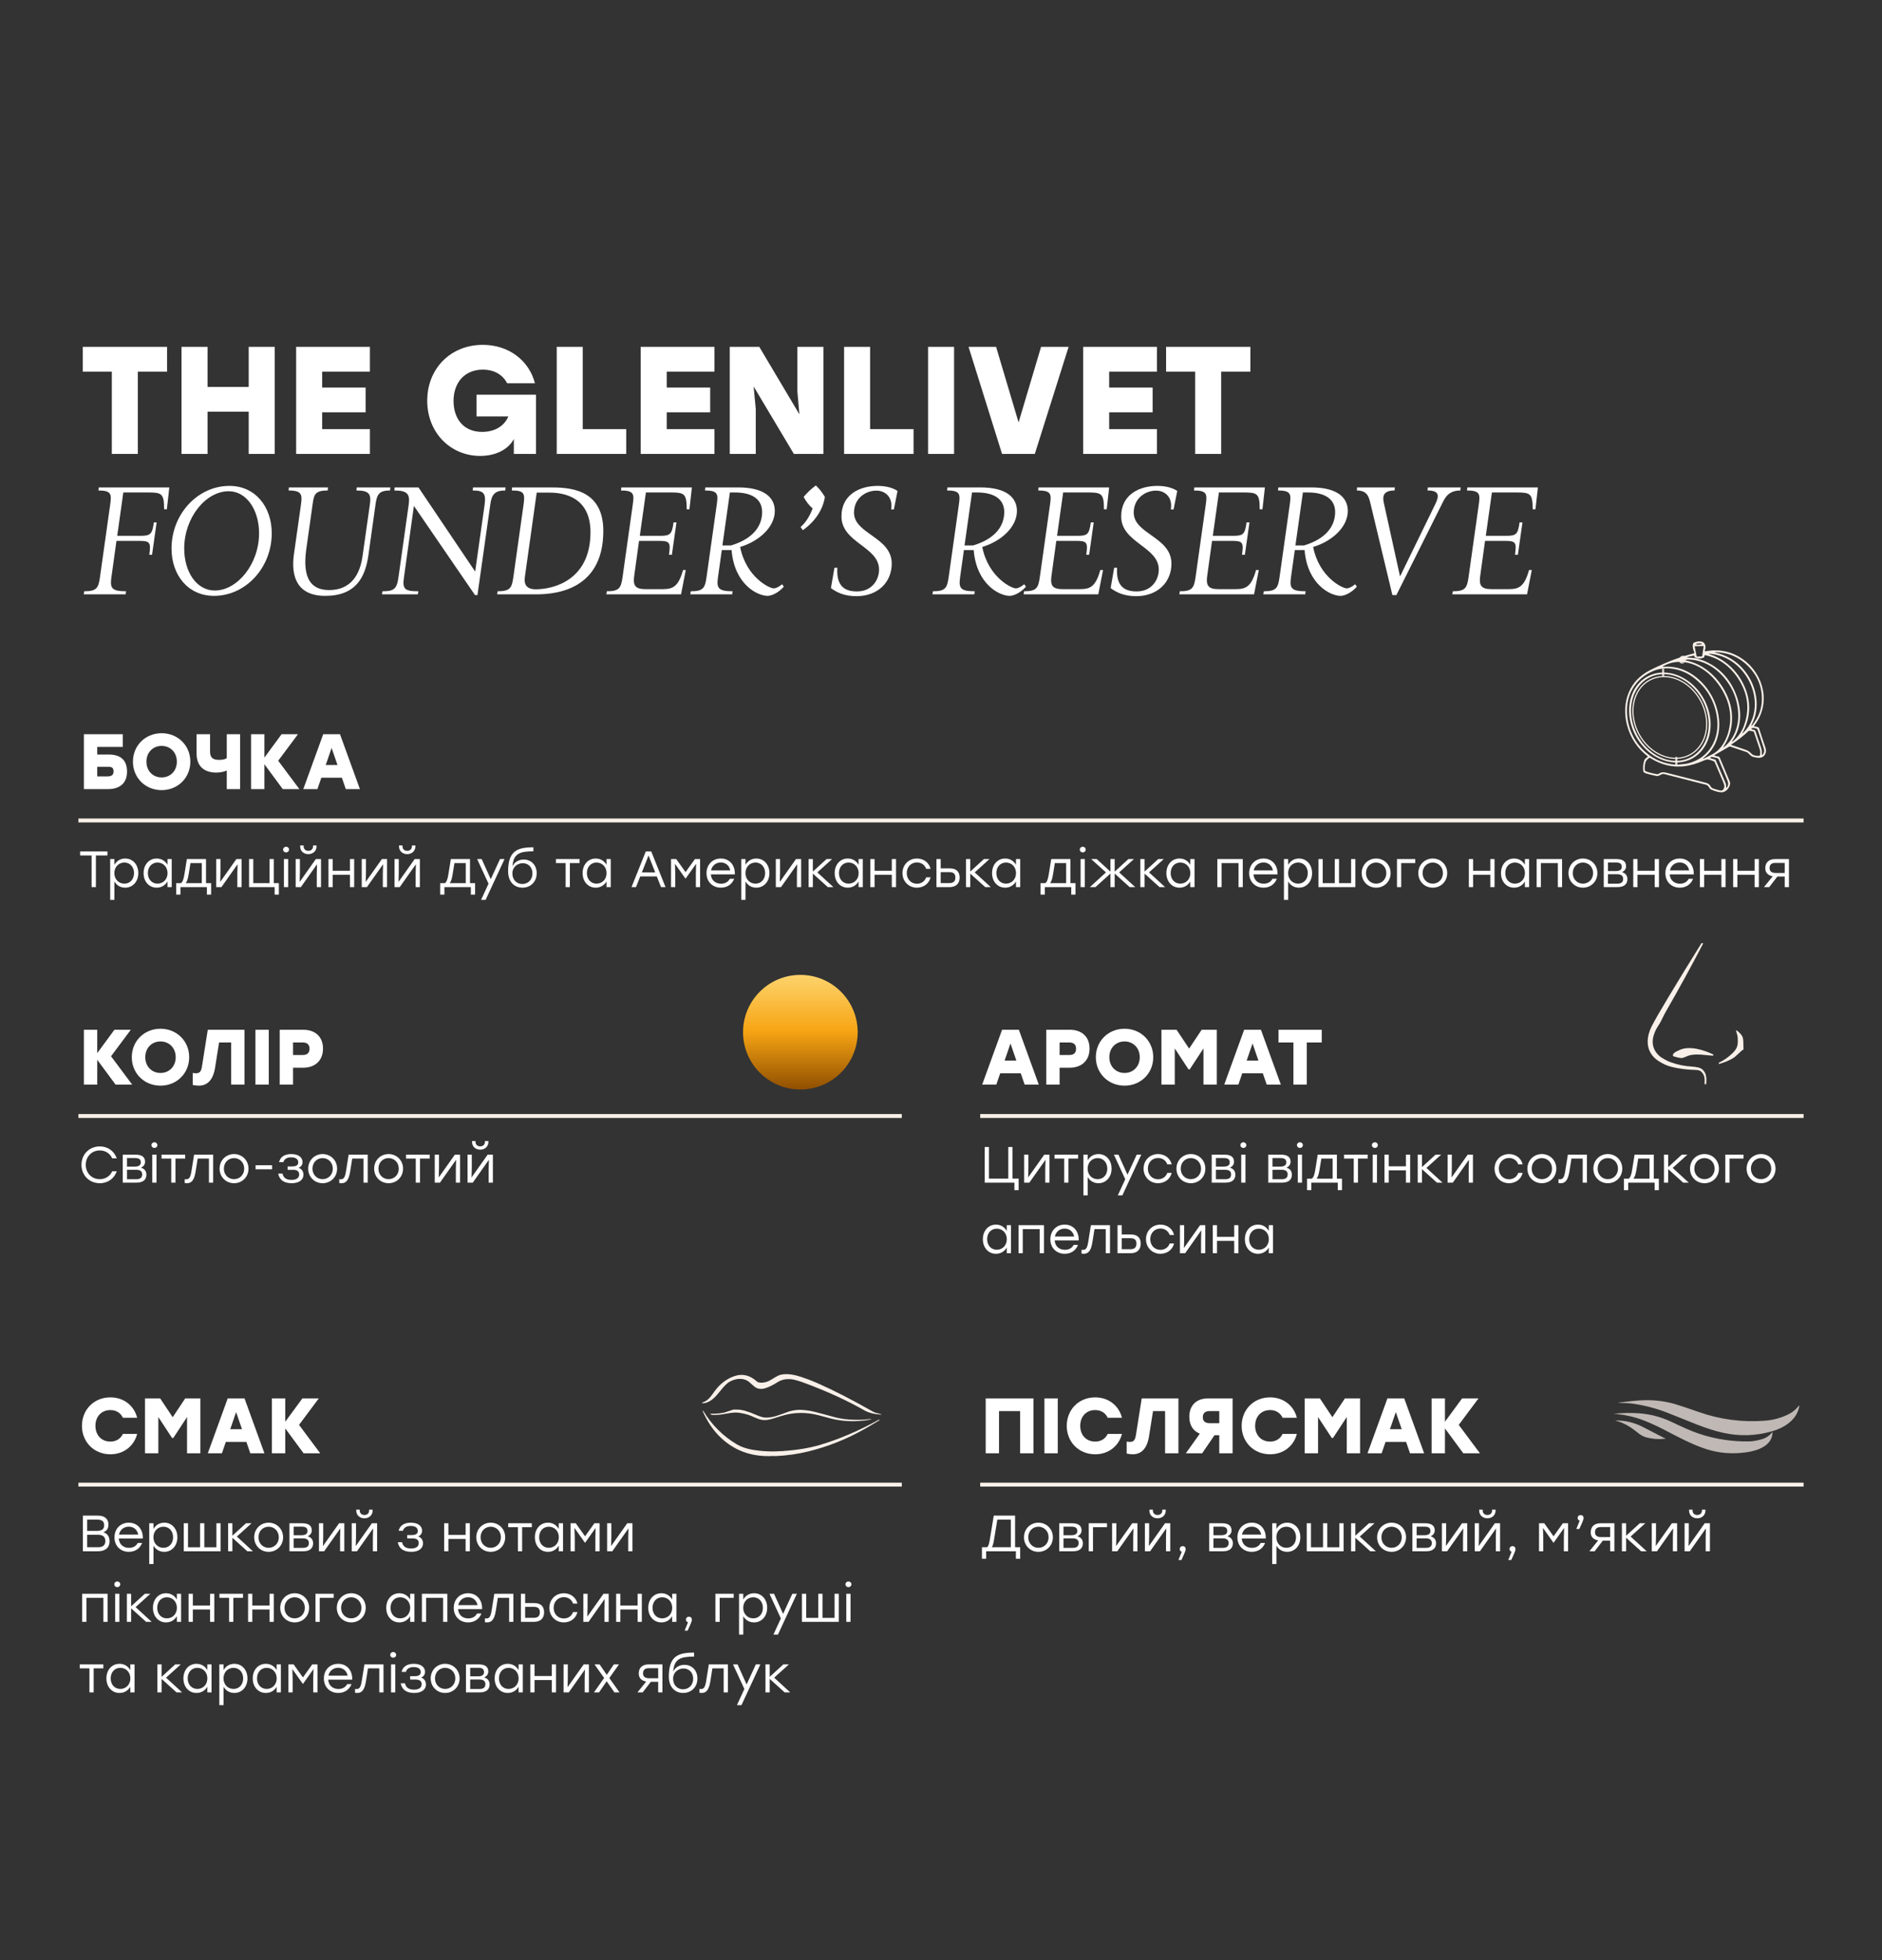<svg width="960" height="1000" viewBox="0 0 960 1000" fill="none" xmlns="http://www.w3.org/2000/svg">
<rect x="0" y="0" width="960" height="1000" fill="#333333" stroke="none"/>
<path d="M54.794 434.382V436.436H48.918V452.582H46.734V436.436H40.884V434.382H54.794ZM63.867 437.996C67.741 437.996 70.549 441.09 70.549 445.432C70.549 449.748 67.741 452.868 63.841 452.868C61.371 452.868 59.447 451.62 58.355 449.696V459.082H56.197V438.282H58.355V441.22C59.447 439.27 61.397 437.996 63.867 437.996ZM63.451 450.814C66.337 450.814 68.365 448.578 68.365 445.432C68.365 442.312 66.337 440.05 63.451 440.05C60.539 440.05 58.329 442.286 58.329 445.432C58.329 448.578 60.539 450.814 63.451 450.814ZM85.437 438.282H87.595V452.582H85.437V449.696C84.319 451.62 82.395 452.868 79.925 452.868C76.025 452.868 73.243 449.748 73.243 445.432C73.243 441.09 76.051 437.996 79.925 437.996C82.395 437.996 84.345 439.27 85.437 441.22V438.282ZM80.341 450.814C83.253 450.814 85.463 448.578 85.463 445.432C85.463 442.286 83.253 440.05 80.341 440.05C77.429 440.05 75.427 442.312 75.427 445.432C75.427 448.578 77.455 450.814 80.341 450.814ZM105.093 450.554H107.693V456.404H105.535V452.582H102.935H92.041V456.404H89.883V450.554H92.327C93.107 450.008 93.653 448.682 94.069 446.056L95.317 438.282H105.093V450.554ZM94.745 450.554H102.935V440.31H97.163L96.227 446.108C95.863 448.344 95.395 449.722 94.745 450.554ZM120.571 438.282H123.223V452.582H121.065V445.718L121.195 440.908L112.953 452.582H110.301V438.282H112.459V445.146L112.329 449.93L120.571 438.282ZM139.643 450.554H142.243V456.404H140.085V452.582H137.485H127.735H127.033V438.282H129.191V450.554H137.485V438.282H139.643V450.554ZM145.924 431.99C146.782 431.99 147.432 432.614 147.432 433.42C147.432 434.252 146.782 434.876 145.924 434.876C145.066 434.876 144.416 434.252 144.416 433.42C144.416 432.614 145.066 431.99 145.924 431.99ZM144.832 452.582V438.282H146.99V452.582H144.832ZM157.272 435.76C154.984 435.76 153.112 434.252 153.112 431.808V431.34H154.88V431.756C154.88 433.16 155.842 434.07 157.272 434.07C158.728 434.07 159.69 433.16 159.69 431.756V431.34H161.458V431.808C161.458 434.252 159.56 435.76 157.272 435.76ZM161.094 438.282H163.746V452.582H161.588V445.718L161.718 440.908L153.476 452.582H150.824V438.282H152.982V445.146L152.852 449.93L161.094 438.282ZM178.503 438.282H180.661V452.582H178.503V446.29H169.715V452.582H167.557V438.282H169.715V444.236H178.503V438.282ZM194.788 438.282H197.44V452.582H195.282V445.718L195.412 440.908L187.17 452.582H184.518V438.282H186.676V445.146L186.546 449.93L194.788 438.282ZM207.698 435.76C205.41 435.76 203.538 434.252 203.538 431.808V431.34H205.306V431.756C205.306 433.16 206.268 434.07 207.698 434.07C209.154 434.07 210.116 433.16 210.116 431.756V431.34H211.884V431.808C211.884 434.252 209.986 435.76 207.698 435.76ZM211.52 438.282H214.172V452.582H212.014V445.718L212.144 440.908L203.902 452.582H201.25V438.282H203.408V445.146L203.278 449.93L211.52 438.282ZM239.74 450.554H242.34V456.404H240.182V452.582H237.582H226.688V456.404H224.53V450.554H226.974C227.754 450.008 228.3 448.682 228.716 446.056L229.964 438.282H239.74V450.554ZM229.392 450.554H237.582V440.31H231.81L230.874 446.108C230.51 448.344 230.042 449.722 229.392 450.554ZM255.043 438.282H257.357L247.711 459.082H245.397L249.193 450.84L243.395 438.282H245.709L250.337 448.526L255.043 438.282ZM267.16 438.516C270.93 438.516 273.764 441.298 273.764 445.484C273.764 449.93 270.592 452.868 266.51 452.868C262.506 452.868 259.23 450.086 259.178 444.574C259.178 434.122 263.806 432.276 272.074 432.276V434.304C265.054 434.304 261.882 435.552 261.414 441.974C262.48 439.686 264.768 438.516 267.16 438.516ZM266.432 450.996C269.318 450.996 271.606 448.864 271.606 445.588C271.606 442.468 269.5 440.388 266.666 440.388C263.858 440.388 261.362 442.416 261.362 445.562C261.362 448.864 263.546 450.996 266.432 450.996ZM295.626 438.282V440.31H290.686V452.582H288.528V440.31H283.588V438.282H290.686H295.626ZM309.382 438.282H311.54V452.582H309.382V449.696C308.264 451.62 306.34 452.868 303.87 452.868C299.97 452.868 297.188 449.748 297.188 445.432C297.188 441.09 299.996 437.996 303.87 437.996C306.34 437.996 308.29 439.27 309.382 441.22V438.282ZM304.286 450.814C307.198 450.814 309.408 448.578 309.408 445.432C309.408 442.286 307.198 440.05 304.286 440.05C301.374 440.05 299.372 442.312 299.372 445.432C299.372 448.578 301.4 450.814 304.286 450.814ZM337.19 452.582L335.032 447.122H326.582L324.424 452.582H322.136L329.416 434.382H332.198L339.478 452.582H337.19ZM327.414 445.068H334.226L330.82 436.436L327.414 445.068ZM354.463 438.282H357.115V452.582H354.957V445.718L355.087 440.674L349.731 448.24H349.653L344.297 440.674L344.453 445.718V452.582H342.295V438.282H344.947L349.705 444.938L354.463 438.282ZM367.691 437.996C372.137 437.996 375.023 441.376 374.841 446.082H362.595C362.803 449.046 364.909 450.84 367.795 450.84C369.771 450.84 371.409 450.008 372.267 448.344H374.503C373.307 451.386 370.707 452.868 367.717 452.868C363.479 452.868 360.385 449.852 360.385 445.484C360.385 441.142 363.427 437.996 367.691 437.996ZM367.691 440.024C365.065 440.024 363.193 441.714 362.699 444.054H372.501C372.033 441.662 370.265 440.024 367.691 440.024ZM385.794 437.996C389.668 437.996 392.476 441.09 392.476 445.432C392.476 449.748 389.668 452.868 385.768 452.868C383.298 452.868 381.374 451.62 380.282 449.696V459.082H378.124V438.282H380.282V441.22C381.374 439.27 383.324 437.996 385.794 437.996ZM385.378 450.814C388.264 450.814 390.292 448.578 390.292 445.432C390.292 442.312 388.264 440.05 385.378 440.05C382.466 440.05 380.256 442.286 380.256 445.432C380.256 448.578 382.466 450.814 385.378 450.814ZM406.012 438.282H408.664V452.582H406.506V445.718L406.636 440.908L398.394 452.582H395.742V438.282H397.9V445.146L397.77 449.93L406.012 438.282ZM425.111 452.582H422.277L414.633 445.692V452.582H412.475V438.282H414.633V444.652L421.601 438.282H424.435L416.921 445.068L425.111 452.582ZM437.96 438.282H440.118V452.582H437.96V449.696C436.842 451.62 434.918 452.868 432.448 452.868C428.548 452.868 425.766 449.748 425.766 445.432C425.766 441.09 428.574 437.996 432.448 437.996C434.918 437.996 436.868 439.27 437.96 441.22V438.282ZM432.864 450.814C435.776 450.814 437.986 448.578 437.986 445.432C437.986 442.286 435.776 440.05 432.864 440.05C429.952 440.05 427.95 442.312 427.95 445.432C427.95 448.578 429.978 450.814 432.864 450.814ZM454.905 438.282H457.063V452.582H454.905V446.29H446.117V452.582H443.959V438.282H446.117V444.236H454.905V438.282ZM467.732 452.868C463.546 452.868 460.348 449.696 460.348 445.432C460.348 441.168 463.546 437.996 467.732 437.996C471.06 437.996 473.92 439.998 474.674 443.274H472.438C471.762 441.246 469.942 439.998 467.732 439.998C464.716 439.998 462.532 442.286 462.532 445.432C462.532 448.604 464.742 450.866 467.732 450.866C469.942 450.866 471.762 449.592 472.438 447.59H474.674C473.894 450.918 471.008 452.868 467.732 452.868ZM484.464 443.014C487.688 443.014 489.508 444.574 489.508 447.72C489.508 450.84 487.584 452.582 484.36 452.582H477.678V438.282H479.836V443.014H484.464ZM484.308 450.528C486.648 450.528 487.324 449.28 487.324 447.72C487.324 446.108 486.7 444.938 484.36 444.938H479.836V450.528H484.308ZM505.396 452.582H502.562L494.918 445.692V452.582H492.76V438.282H494.918V444.652L501.886 438.282H504.72L497.206 445.068L505.396 452.582ZM518.245 438.282H520.403V452.582H518.245V449.696C517.127 451.62 515.203 452.868 512.733 452.868C508.833 452.868 506.051 449.748 506.051 445.432C506.051 441.09 508.859 437.996 512.733 437.996C515.203 437.996 517.153 439.27 518.245 441.22V438.282ZM513.149 450.814C516.061 450.814 518.271 448.578 518.271 445.432C518.271 442.286 516.061 440.05 513.149 440.05C510.237 440.05 508.235 442.312 508.235 445.432C508.235 448.578 510.263 450.814 513.149 450.814ZM546.001 450.554H548.601V456.404H546.443V452.582H543.843H532.949V456.404H530.791V450.554H533.235C534.015 450.008 534.561 448.682 534.977 446.056L536.225 438.282H546.001V450.554ZM535.653 450.554H543.843V440.31H538.071L537.135 446.108C536.771 448.344 536.303 449.722 535.653 450.554ZM552.301 431.99C553.159 431.99 553.809 432.614 553.809 433.42C553.809 434.252 553.159 434.876 552.301 434.876C551.443 434.876 550.793 434.252 550.793 433.42C550.793 432.614 551.443 431.99 552.301 431.99ZM551.209 452.582V438.282H553.367V452.582H551.209ZM579.067 452.582H576.233L568.589 445.666V452.582H566.431V445.666L558.787 452.582H555.953L564.143 445.068L556.603 438.282H559.437L566.431 444.678V438.282H568.589V444.678L575.583 438.282H578.417L570.877 445.068L579.067 452.582ZM594.314 452.582H591.48L583.836 445.692V452.582H581.678V438.282H583.836V444.652L590.804 438.282H593.638L586.124 445.068L594.314 452.582ZM607.163 438.282H609.321V452.582H607.163V449.696C606.045 451.62 604.121 452.868 601.651 452.868C597.751 452.868 594.969 449.748 594.969 445.432C594.969 441.09 597.777 437.996 601.651 437.996C604.121 437.996 606.071 439.27 607.163 441.22V438.282ZM602.067 450.814C604.979 450.814 607.189 448.578 607.189 445.432C607.189 442.286 604.979 440.05 602.067 440.05C599.155 440.05 597.153 442.312 597.153 445.432C597.153 448.578 599.181 450.814 602.067 450.814ZM633.931 438.282V452.582H631.773V440.31H623.115V452.582H620.957V438.282H623.115H633.931ZM644.5 437.996C648.946 437.996 651.832 441.376 651.65 446.082H639.404C639.612 449.046 641.718 450.84 644.604 450.84C646.58 450.84 648.218 450.008 649.076 448.344H651.312C650.116 451.386 647.516 452.868 644.526 452.868C640.288 452.868 637.194 449.852 637.194 445.484C637.194 441.142 640.236 437.996 644.5 437.996ZM644.5 440.024C641.874 440.024 640.002 441.714 639.508 444.054H649.31C648.842 441.662 647.074 440.024 644.5 440.024ZM662.603 437.996C666.477 437.996 669.285 441.09 669.285 445.432C669.285 449.748 666.477 452.868 662.577 452.868C660.107 452.868 658.183 451.62 657.091 449.696V459.082H654.933V438.282H657.091V441.22C658.183 439.27 660.133 437.996 662.603 437.996ZM662.187 450.814C665.073 450.814 667.101 448.578 667.101 445.432C667.101 442.312 665.073 440.05 662.187 440.05C659.275 440.05 657.065 442.286 657.065 445.432C657.065 448.578 659.275 450.814 662.187 450.814ZM689.191 438.282H691.349V452.582H689.191H680.871H673.539H672.551V438.282H674.709V450.554H680.871V438.282H683.029V450.554H689.191V438.282ZM701.96 437.996C706.042 437.996 709.344 441.142 709.344 445.432C709.344 449.722 706.094 452.868 701.96 452.868C697.852 452.868 694.602 449.696 694.602 445.432C694.602 441.142 697.904 437.996 701.96 437.996ZM701.96 440.05C699.1 440.05 696.786 442.26 696.786 445.432C696.786 448.578 699.074 450.814 701.96 450.814C704.872 450.814 707.16 448.578 707.16 445.432C707.16 442.286 704.846 440.05 701.96 440.05ZM721.9 438.282V440.31H714.75V452.582H712.592V438.282H721.9ZM730.829 437.996C734.911 437.996 738.213 441.142 738.213 445.432C738.213 449.722 734.963 452.868 730.829 452.868C726.721 452.868 723.471 449.696 723.471 445.432C723.471 441.142 726.773 437.996 730.829 437.996ZM730.829 440.05C727.969 440.05 725.655 442.26 725.655 445.432C725.655 448.578 727.943 450.814 730.829 450.814C733.741 450.814 736.029 448.578 736.029 445.432C736.029 442.286 733.715 440.05 730.829 440.05ZM760.202 438.282H762.36V452.582H760.202V446.29H751.414V452.582H749.256V438.282H751.414V444.236H760.202V438.282ZM777.839 438.282H779.997V452.582H777.839V449.696C776.721 451.62 774.797 452.868 772.327 452.868C768.427 452.868 765.645 449.748 765.645 445.432C765.645 441.09 768.453 437.996 772.327 437.996C774.797 437.996 776.747 439.27 777.839 441.22V438.282ZM772.743 450.814C775.655 450.814 777.865 448.578 777.865 445.432C777.865 442.286 775.655 440.05 772.743 440.05C769.831 440.05 767.829 442.312 767.829 445.432C767.829 448.578 769.857 450.814 772.743 450.814ZM796.812 438.282V452.582H794.654V440.31H785.996V452.582H783.838V438.282H785.996H796.812ZM807.433 437.996C811.515 437.996 814.817 441.142 814.817 445.432C814.817 449.722 811.567 452.868 807.433 452.868C803.325 452.868 800.075 449.696 800.075 445.432C800.075 441.142 803.377 437.996 807.433 437.996ZM807.433 440.05C804.573 440.05 802.259 442.26 802.259 445.432C802.259 448.578 804.547 450.814 807.433 450.814C810.345 450.814 812.633 448.578 812.633 445.432C812.633 442.286 810.319 440.05 807.433 440.05ZM827.373 444.964C829.271 445.484 830.129 446.836 830.129 448.526C830.129 450.996 828.491 452.582 825.111 452.582H818.065V438.282H824.461C827.789 438.282 829.453 439.478 829.453 441.922C829.453 443.3 828.699 444.288 827.373 444.964ZM827.269 442.286C827.269 440.934 826.671 440.024 824.305 440.024H820.223V444.392H824.253C826.515 444.392 827.269 443.456 827.269 442.286ZM824.981 450.84C827.347 450.84 827.971 449.722 827.971 448.344C827.971 447.044 827.217 446.004 824.929 446.004H820.223V450.84H824.981ZM844.067 438.282H846.225V452.582H844.067V446.29H835.279V452.582H833.121V438.282H835.279V444.236H844.067V438.282ZM856.816 437.996C861.262 437.996 864.148 441.376 863.966 446.082H851.72C851.928 449.046 854.034 450.84 856.92 450.84C858.896 450.84 860.534 450.008 861.392 448.344H863.628C862.432 451.386 859.832 452.868 856.842 452.868C852.604 452.868 849.51 449.852 849.51 445.484C849.51 441.142 852.552 437.996 856.816 437.996ZM856.816 440.024C854.19 440.024 852.318 441.714 851.824 444.054H861.626C861.158 441.662 859.39 440.024 856.816 440.024ZM878.065 438.282H880.223V452.582H878.065V446.29H869.277V452.582H867.119V438.282H869.277V444.236H878.065V438.282ZM895.026 438.282H897.184V452.582H895.026V446.29H886.238V452.582H884.08V438.282H886.238V444.236H895.026V438.282ZM905.565 438.282H912.533V452.582H910.375V447.174H906.631L902.471 452.582H899.793L904.265 447.044C901.977 446.654 900.469 445.328 900.469 442.962C900.469 439.92 902.341 438.282 905.565 438.282ZM905.747 445.354H910.375V440.232H905.643C903.303 440.232 902.653 441.402 902.653 442.91C902.653 444.34 903.511 445.354 905.747 445.354Z" fill="white"/>
<path d="M50.92 603.641C45.564 603.641 41.56 599.637 41.56 594.255C41.56 588.873 45.564 584.869 50.92 584.869C55.028 584.869 58.304 587.287 59.552 590.953H57.238C56.146 588.509 53.806 586.923 50.894 586.923C46.786 586.923 43.744 590.069 43.744 594.255C43.744 598.441 46.786 601.587 50.894 601.587C53.806 601.587 56.146 600.001 57.238 597.557H59.552C58.304 601.223 55.028 603.641 50.92 603.641ZM71.925 595.737C73.823 596.257 74.681 597.609 74.681 599.299C74.681 601.769 73.043 603.355 69.663 603.355H62.617V589.055H69.013C72.341 589.055 74.005 590.251 74.005 592.695C74.005 594.073 73.251 595.061 71.925 595.737ZM71.821 593.059C71.821 591.707 71.223 590.797 68.857 590.797H64.775V595.165H68.805C71.067 595.165 71.821 594.229 71.821 593.059ZM69.533 601.613C71.899 601.613 72.523 600.495 72.523 599.117C72.523 597.817 71.769 596.777 69.481 596.777H64.775V601.613H69.533ZM78.766 582.763C79.624 582.763 80.274 583.387 80.274 584.193C80.274 585.025 79.624 585.649 78.766 585.649C77.908 585.649 77.258 585.025 77.258 584.193C77.258 583.387 77.908 582.763 78.766 582.763ZM77.674 603.355V589.055H79.832V603.355H77.674ZM94.456 589.055V591.083H89.516V603.355H87.358V591.083H82.418V589.055H89.516H94.456ZM99.009 589.055H108.733V603.355H106.575V591.083H100.829L99.763 597.791C99.061 602.107 97.657 603.641 95.395 603.641C95.031 603.641 94.589 603.615 94.225 603.563V601.587C94.459 601.613 94.745 601.639 94.979 601.639C96.435 601.639 97.111 600.781 97.631 597.661L99.009 589.055ZM119.372 588.769C123.454 588.769 126.756 591.915 126.756 596.205C126.756 600.495 123.506 603.641 119.372 603.641C115.264 603.641 112.014 600.469 112.014 596.205C112.014 591.915 115.316 588.769 119.372 588.769ZM119.372 590.823C116.512 590.823 114.198 593.033 114.198 596.205C114.198 599.351 116.486 601.587 119.372 601.587C122.284 601.587 124.572 599.351 124.572 596.205C124.572 593.059 122.258 590.823 119.372 590.823ZM138.792 594.489V596.543H130.368V594.489H138.792ZM152.313 595.789C154.055 596.361 154.783 597.791 154.783 599.351C154.783 601.925 152.547 603.641 148.803 603.641C144.539 603.641 142.485 601.717 141.913 598.727H144.097C144.591 600.989 146.151 601.951 148.725 601.951C151.429 601.951 152.599 600.755 152.599 599.195C152.599 598.077 152.079 596.803 149.609 596.803H146.723V595.087H149.011C151.429 595.087 152.131 594.177 152.131 592.981C152.131 591.629 151.169 590.433 148.517 590.433C146.723 590.433 145.059 591.057 144.539 592.903H142.355C142.927 590.407 144.929 588.769 148.569 588.769C152.235 588.769 154.315 590.459 154.315 592.851C154.315 594.255 153.613 595.243 152.313 595.789ZM164.567 588.769C168.649 588.769 171.951 591.915 171.951 596.205C171.951 600.495 168.701 603.641 164.567 603.641C160.459 603.641 157.209 600.469 157.209 596.205C157.209 591.915 160.511 588.769 164.567 588.769ZM164.567 590.823C161.707 590.823 159.393 593.033 159.393 596.205C159.393 599.351 161.681 601.587 164.567 601.587C167.479 601.587 169.767 599.351 169.767 596.205C169.767 593.059 167.453 590.823 164.567 590.823ZM177.847 589.055H187.571V603.355H185.413V591.083H179.667L178.601 597.791C177.899 602.107 176.495 603.641 174.233 603.641C173.869 603.641 173.427 603.615 173.063 603.563V601.587C173.297 601.613 173.583 601.639 173.817 601.639C175.273 601.639 175.949 600.781 176.469 597.661L177.847 589.055ZM198.21 588.769C202.292 588.769 205.594 591.915 205.594 596.205C205.594 600.495 202.344 603.641 198.21 603.641C194.102 603.641 190.852 600.469 190.852 596.205C190.852 591.915 194.154 588.769 198.21 588.769ZM198.21 590.823C195.35 590.823 193.036 593.033 193.036 596.205C193.036 599.351 195.324 601.587 198.21 601.587C201.122 601.587 203.41 599.351 203.41 596.205C203.41 593.059 201.096 590.823 198.21 590.823ZM219.175 589.055V591.083H214.235V603.355H212.077V591.083H207.137V589.055H214.235H219.175ZM232.036 589.055H234.688V603.355H232.53V596.491L232.66 591.681L224.418 603.355H221.766V589.055H223.924V595.919L223.794 600.703L232.036 589.055ZM244.946 586.533C242.658 586.533 240.786 585.025 240.786 582.581V582.113H242.554V582.529C242.554 583.933 243.516 584.843 244.946 584.843C246.402 584.843 247.364 583.933 247.364 582.529V582.113H249.132V582.581C249.132 585.025 247.234 586.533 244.946 586.533ZM248.768 589.055H251.42V603.355H249.262V596.491L249.392 591.681L241.15 603.355H238.498V589.055H240.656V595.919L240.526 600.703L248.768 589.055Z" fill="white"/>
<path d="M516.484 601.301H519.604V607.177H517.446V603.355H502.288V601.301V585.155H504.446V601.301H514.326V585.155H516.484V601.301ZM532.684 589.055H535.336V603.355H533.178V596.491L533.308 591.681L525.066 603.355H522.414V589.055H524.572V595.919L524.442 600.703L532.684 589.055ZM549.937 589.055V591.083H544.997V603.355H542.839V591.083H537.899V589.055H544.997H549.937ZM560.328 588.769C564.202 588.769 567.01 591.863 567.01 596.205C567.01 600.521 564.202 603.641 560.302 603.641C557.832 603.641 555.908 602.393 554.816 600.469V609.855H552.658V589.055H554.816V591.993C555.908 590.043 557.858 588.769 560.328 588.769ZM559.912 601.587C562.798 601.587 564.826 599.351 564.826 596.205C564.826 593.085 562.798 590.823 559.912 590.823C557 590.823 554.79 593.059 554.79 596.205C554.79 599.351 557 601.587 559.912 601.587ZM579.838 589.055H582.152L572.506 609.855H570.192L573.988 601.613L568.19 589.055H570.504L575.132 599.299L579.838 589.055ZM590.722 603.641C586.536 603.641 583.338 600.469 583.338 596.205C583.338 591.941 586.536 588.769 590.722 588.769C594.05 588.769 596.91 590.771 597.664 594.047H595.428C594.752 592.019 592.932 590.771 590.722 590.771C587.706 590.771 585.522 593.059 585.522 596.205C585.522 599.377 587.732 601.639 590.722 601.639C592.932 601.639 594.752 600.365 595.428 598.363H597.664C596.884 601.691 593.998 603.641 590.722 603.641ZM607.454 588.769C611.536 588.769 614.838 591.915 614.838 596.205C614.838 600.495 611.588 603.641 607.454 603.641C603.346 603.641 600.096 600.469 600.096 596.205C600.096 591.915 603.398 588.769 607.454 588.769ZM607.454 590.823C604.594 590.823 602.28 593.033 602.28 596.205C602.28 599.351 604.568 601.587 607.454 601.587C610.366 601.587 612.654 599.351 612.654 596.205C612.654 593.059 610.34 590.823 607.454 590.823ZM627.394 595.737C629.292 596.257 630.15 597.609 630.15 599.299C630.15 601.769 628.512 603.355 625.132 603.355H618.086V589.055H624.482C627.81 589.055 629.474 590.251 629.474 592.695C629.474 594.073 628.72 595.061 627.394 595.737ZM627.29 593.059C627.29 591.707 626.692 590.797 624.326 590.797H620.244V595.165H624.274C626.536 595.165 627.29 594.229 627.29 593.059ZM625.002 601.613C627.368 601.613 627.992 600.495 627.992 599.117C627.992 597.817 627.238 596.777 624.95 596.777H620.244V601.613H625.002ZM634.235 582.763C635.093 582.763 635.743 583.387 635.743 584.193C635.743 585.025 635.093 585.649 634.235 585.649C633.377 585.649 632.727 585.025 632.727 584.193C632.727 583.387 633.377 582.763 634.235 582.763ZM633.143 603.355V589.055H635.301V603.355H633.143ZM656.238 595.737C658.136 596.257 658.994 597.609 658.994 599.299C658.994 601.769 657.356 603.355 653.976 603.355H646.93V589.055H653.326C656.654 589.055 658.318 590.251 658.318 592.695C658.318 594.073 657.564 595.061 656.238 595.737ZM656.134 593.059C656.134 591.707 655.536 590.797 653.17 590.797H649.088V595.165H653.118C655.38 595.165 656.134 594.229 656.134 593.059ZM653.846 601.613C656.212 601.613 656.836 600.495 656.836 599.117C656.836 597.817 656.082 596.777 653.794 596.777H649.088V601.613H653.846ZM663.079 582.763C663.937 582.763 664.587 583.387 664.587 584.193C664.587 585.025 663.937 585.649 663.079 585.649C662.221 585.649 661.571 585.025 661.571 584.193C661.571 583.387 662.221 582.763 663.079 582.763ZM661.987 603.355V589.055H664.145V603.355H661.987ZM681.941 601.327H684.541V607.177H682.383V603.355H679.783H668.889V607.177H666.731V601.327H669.175C669.955 600.781 670.501 599.455 670.917 596.829L672.165 589.055H681.941V601.327ZM671.593 601.327H679.783V591.083H674.011L673.075 596.881C672.711 599.117 672.243 600.495 671.593 601.327ZM697.634 589.055V591.083H692.694V603.355H690.536V591.083H685.596V589.055H692.694H697.634ZM701.317 582.763C702.175 582.763 702.825 583.387 702.825 584.193C702.825 585.025 702.175 585.649 701.317 585.649C700.459 585.649 699.809 585.025 699.809 584.193C699.809 583.387 700.459 582.763 701.317 582.763ZM700.225 603.355V589.055H702.383V603.355H700.225ZM717.163 589.055H719.321V603.355H717.163V597.063H708.375V603.355H706.217V589.055H708.375V595.009H717.163V589.055ZM735.814 603.355H732.98L725.336 596.465V603.355H723.178V589.055H725.336V595.425L732.304 589.055H735.138L727.624 595.841L735.814 603.355ZM748.682 589.055H751.334V603.355H749.176V596.491L749.306 591.681L741.064 603.355H738.412V589.055H740.57V595.919L740.44 600.703L748.682 589.055ZM769.752 603.641C765.566 603.641 762.368 600.469 762.368 596.205C762.368 591.941 765.566 588.769 769.752 588.769C773.08 588.769 775.94 590.771 776.694 594.047H774.458C773.782 592.019 771.962 590.771 769.752 590.771C766.736 590.771 764.552 593.059 764.552 596.205C764.552 599.377 766.762 601.639 769.752 601.639C771.962 601.639 773.782 600.365 774.458 598.363H776.694C775.914 601.691 773.028 603.641 769.752 603.641ZM786.483 588.769C790.565 588.769 793.867 591.915 793.867 596.205C793.867 600.495 790.617 603.641 786.483 603.641C782.375 603.641 779.125 600.469 779.125 596.205C779.125 591.915 782.427 588.769 786.483 588.769ZM786.483 590.823C783.623 590.823 781.309 593.033 781.309 596.205C781.309 599.351 783.597 601.587 786.483 601.587C789.395 601.587 791.683 599.351 791.683 596.205C791.683 593.059 789.369 590.823 786.483 590.823ZM799.763 589.055H809.487V603.355H807.329V591.083H801.583L800.517 597.791C799.815 602.107 798.411 603.641 796.149 603.641C795.785 603.641 795.343 603.615 794.979 603.563V601.587C795.213 601.613 795.499 601.639 795.733 601.639C797.189 601.639 797.865 600.781 798.385 597.661L799.763 589.055ZM820.126 588.769C824.208 588.769 827.51 591.915 827.51 596.205C827.51 600.495 824.26 603.641 820.126 603.641C816.018 603.641 812.768 600.469 812.768 596.205C812.768 591.915 816.07 588.769 820.126 588.769ZM820.126 590.823C817.266 590.823 814.952 593.033 814.952 596.205C814.952 599.351 817.24 601.587 820.126 601.587C823.038 601.587 825.326 599.351 825.326 596.205C825.326 593.059 823.012 590.823 820.126 590.823ZM843.577 601.327H846.177V607.177H844.019V603.355H841.419H830.525V607.177H828.367V601.327H830.811C831.591 600.781 832.137 599.455 832.553 596.829L833.801 589.055H843.577V601.327ZM833.229 601.327H841.419V591.083H835.647L834.711 596.881C834.347 599.117 833.879 600.495 833.229 601.327ZM861.421 603.355H858.587L850.943 596.465V603.355H848.785V589.055H850.943V595.425L857.911 589.055H860.745L853.231 595.841L861.421 603.355ZM869.435 588.769C873.517 588.769 876.819 591.915 876.819 596.205C876.819 600.495 873.569 603.641 869.435 603.641C865.327 603.641 862.077 600.469 862.077 596.205C862.077 591.915 865.379 588.769 869.435 588.769ZM869.435 590.823C866.575 590.823 864.261 593.033 864.261 596.205C864.261 599.351 866.549 601.587 869.435 601.587C872.347 601.587 874.635 599.351 874.635 596.205C874.635 593.059 872.321 590.823 869.435 590.823ZM889.375 589.055V591.083H882.225V603.355H880.067V589.055H889.375ZM898.304 588.769C902.386 588.769 905.688 591.915 905.688 596.205C905.688 600.495 902.438 603.641 898.304 603.641C894.196 603.641 890.946 600.469 890.946 596.205C890.946 591.915 894.248 588.769 898.304 588.769ZM898.304 590.823C895.444 590.823 893.13 593.033 893.13 596.205C893.13 599.351 895.418 601.587 898.304 601.587C901.216 601.587 903.504 599.351 903.504 596.205C903.504 593.059 901.19 590.823 898.304 590.823ZM513.546 625.055H515.704V639.355H513.546V636.469C512.428 638.393 510.504 639.641 508.034 639.641C504.134 639.641 501.352 636.521 501.352 632.205C501.352 627.863 504.16 624.769 508.034 624.769C510.504 624.769 512.454 626.043 513.546 627.993V625.055ZM508.45 637.587C511.362 637.587 513.572 635.351 513.572 632.205C513.572 629.059 511.362 626.823 508.45 626.823C505.538 626.823 503.536 629.085 503.536 632.205C503.536 635.351 505.564 637.587 508.45 637.587ZM532.519 625.055V639.355H530.361V627.083H521.703V639.355H519.545V625.055H521.703H532.519ZM543.088 624.769C547.534 624.769 550.42 628.149 550.238 632.855H537.992C538.2 635.819 540.306 637.613 543.192 637.613C545.168 637.613 546.806 636.781 547.664 635.117H549.9C548.704 638.159 546.104 639.641 543.114 639.641C538.876 639.641 535.782 636.625 535.782 632.257C535.782 627.915 538.824 624.769 543.088 624.769ZM543.088 626.797C540.462 626.797 538.59 628.487 538.096 630.827H547.898C547.43 628.435 545.662 626.797 543.088 626.797ZM556.47 625.055H566.194V639.355H564.036V627.083H558.29L557.224 633.791C556.522 638.107 555.118 639.641 552.856 639.641C552.492 639.641 552.05 639.615 551.686 639.563V637.587C551.92 637.613 552.206 637.639 552.44 637.639C553.896 637.639 554.572 636.781 555.092 633.661L556.47 625.055ZM576.833 629.787C580.057 629.787 581.877 631.347 581.877 634.493C581.877 637.613 579.953 639.355 576.729 639.355H570.047V625.055H572.205V629.787H576.833ZM576.677 637.301C579.017 637.301 579.693 636.053 579.693 634.493C579.693 632.881 579.069 631.711 576.729 631.711H572.205V637.301H576.677ZM591.941 639.641C587.755 639.641 584.557 636.469 584.557 632.205C584.557 627.941 587.755 624.769 591.941 624.769C595.269 624.769 598.129 626.771 598.883 630.047H596.647C595.971 628.019 594.151 626.771 591.941 626.771C588.925 626.771 586.741 629.059 586.741 632.205C586.741 635.377 588.951 637.639 591.941 637.639C594.151 637.639 595.971 636.365 596.647 634.363H598.883C598.103 637.691 595.217 639.641 591.941 639.641ZM612.157 625.055H614.809V639.355H612.651V632.491L612.781 627.681L604.539 639.355H601.887V625.055H604.045V631.919L603.915 636.703L612.157 625.055ZM629.565 625.055H631.723V639.355H629.565V633.063H620.777V639.355H618.619V625.055H620.777V631.009H629.565V625.055ZM647.202 625.055H649.36V639.355H647.202V636.469C646.084 638.393 644.16 639.641 641.69 639.641C637.79 639.641 635.008 636.521 635.008 632.205C635.008 627.863 637.816 624.769 641.69 624.769C644.16 624.769 646.11 626.043 647.202 627.993V625.055ZM642.106 637.587C645.018 637.587 647.228 635.351 647.228 632.205C647.228 629.059 645.018 626.823 642.106 626.823C639.194 626.823 637.192 629.085 637.192 632.205C637.192 635.351 639.22 637.587 642.106 637.587Z" fill="white"/>
<path d="M52.74 781.743C54.872 782.341 55.886 784.057 55.886 786.371C55.886 789.465 53.884 791.415 49.932 791.415H42.288V773.215H49.802C53.52 773.215 55.314 774.957 55.314 777.843C55.314 779.715 54.508 781.015 52.74 781.743ZM53.13 778.155C53.13 776.335 52.22 775.269 49.542 775.269H44.446V781.015H49.49C52.246 781.015 53.13 779.897 53.13 778.155ZM49.906 789.361C52.766 789.361 53.728 788.087 53.728 786.215C53.728 784.213 52.714 782.991 49.854 782.991H44.446V789.361H49.906ZM65.695 776.829C70.141 776.829 73.027 780.209 72.845 784.915H60.599C60.807 787.879 62.913 789.673 65.799 789.673C67.775 789.673 69.413 788.841 70.271 787.177H72.507C71.311 790.219 68.711 791.701 65.721 791.701C61.483 791.701 58.389 788.685 58.389 784.317C58.389 779.975 61.431 776.829 65.695 776.829ZM65.695 778.857C63.069 778.857 61.197 780.547 60.703 782.887H70.505C70.037 780.495 68.269 778.857 65.695 778.857ZM83.798 776.829C87.672 776.829 90.48 779.923 90.48 784.265C90.48 788.581 87.672 791.701 83.772 791.701C81.302 791.701 79.378 790.453 78.286 788.529V797.915H76.128V777.115H78.286V780.053C79.378 778.103 81.328 776.829 83.798 776.829ZM83.382 789.647C86.268 789.647 88.296 787.411 88.296 784.265C88.296 781.145 86.268 778.883 83.382 778.883C80.47 778.883 78.26 781.119 78.26 784.265C78.26 787.411 80.47 789.647 83.382 789.647ZM110.386 777.115H112.544V791.415H110.386H102.066H94.734H93.746V777.115H95.904V789.387H102.066V777.115H104.224V789.387H110.386V777.115ZM129.005 791.415H126.171L118.527 784.525V791.415H116.369V777.115H118.527V783.485L125.495 777.115H128.329L120.815 783.901L129.005 791.415ZM137.019 776.829C141.101 776.829 144.403 779.975 144.403 784.265C144.403 788.555 141.153 791.701 137.019 791.701C132.911 791.701 129.661 788.529 129.661 784.265C129.661 779.975 132.963 776.829 137.019 776.829ZM137.019 778.883C134.159 778.883 131.845 781.093 131.845 784.265C131.845 787.411 134.133 789.647 137.019 789.647C139.931 789.647 142.219 787.411 142.219 784.265C142.219 781.119 139.905 778.883 137.019 778.883ZM156.959 783.797C158.857 784.317 159.715 785.669 159.715 787.359C159.715 789.829 158.077 791.415 154.697 791.415H147.651V777.115H154.047C157.375 777.115 159.039 778.311 159.039 780.755C159.039 782.133 158.285 783.121 156.959 783.797ZM156.855 781.119C156.855 779.767 156.257 778.857 153.891 778.857H149.809V783.225H153.839C156.101 783.225 156.855 782.289 156.855 781.119ZM154.567 789.673C156.933 789.673 157.557 788.555 157.557 787.177C157.557 785.877 156.803 784.837 154.515 784.837H149.809V789.673H154.567ZM172.977 777.115H175.629V791.415H173.471V784.551L173.601 779.741L165.359 791.415H162.707V777.115H164.865V783.979L164.735 788.763L172.977 777.115ZM185.888 774.593C183.6 774.593 181.728 773.085 181.728 770.641V770.173H183.496V770.589C183.496 771.993 184.458 772.903 185.888 772.903C187.344 772.903 188.306 771.993 188.306 770.589V770.173H190.074V770.641C190.074 773.085 188.176 774.593 185.888 774.593ZM189.71 777.115H192.362V791.415H190.204V784.551L190.334 779.741L182.092 791.415H179.44V777.115H181.598V783.979L181.468 788.763L189.71 777.115ZM213.301 783.849C215.043 784.421 215.771 785.851 215.771 787.411C215.771 789.985 213.535 791.701 209.791 791.701C205.527 791.701 203.473 789.777 202.901 786.787H205.085C205.579 789.049 207.139 790.011 209.713 790.011C212.417 790.011 213.587 788.815 213.587 787.255C213.587 786.137 213.067 784.863 210.597 784.863H207.711V783.147H209.999C212.417 783.147 213.119 782.237 213.119 781.041C213.119 779.689 212.157 778.493 209.505 778.493C207.711 778.493 206.047 779.117 205.527 780.963H203.343C203.915 778.467 205.917 776.829 209.557 776.829C213.223 776.829 215.303 778.519 215.303 780.911C215.303 782.315 214.601 783.303 213.301 783.849ZM237.511 777.115H239.669V791.415H237.511V785.123H228.723V791.415H226.565V777.115H228.723V783.069H237.511V777.115ZM250.312 776.829C254.394 776.829 257.696 779.975 257.696 784.265C257.696 788.555 254.446 791.701 250.312 791.701C246.204 791.701 242.954 788.529 242.954 784.265C242.954 779.975 246.256 776.829 250.312 776.829ZM250.312 778.883C247.452 778.883 245.138 781.093 245.138 784.265C245.138 787.411 247.426 789.647 250.312 789.647C253.224 789.647 255.512 787.411 255.512 784.265C255.512 781.119 253.198 778.883 250.312 778.883ZM271.277 777.115V779.143H266.337V791.415H264.179V779.143H259.239V777.115H266.337H271.277ZM285.032 777.115H287.19V791.415H285.032V788.529C283.914 790.453 281.99 791.701 279.52 791.701C275.62 791.701 272.838 788.581 272.838 784.265C272.838 779.923 275.646 776.829 279.52 776.829C281.99 776.829 283.94 778.103 285.032 780.053V777.115ZM279.936 789.647C282.848 789.647 285.058 787.411 285.058 784.265C285.058 781.119 282.848 778.883 279.936 778.883C277.024 778.883 275.022 781.145 275.022 784.265C275.022 787.411 277.05 789.647 279.936 789.647ZM303.199 777.115H305.851V791.415H303.693V784.551L303.823 779.507L298.467 787.073H298.389L293.033 779.507L293.189 784.551V791.415H291.031V777.115H293.683L298.441 783.771L303.199 777.115ZM319.964 777.115H322.616V791.415H320.458V784.551L320.588 779.741L312.346 791.415H309.694V777.115H311.852V783.979L311.722 788.763L319.964 777.115ZM54.898 813.115V827.415H52.74V815.143H44.082V827.415H41.924V813.115H44.082H54.898ZM59.825 806.823C60.683 806.823 61.333 807.447 61.333 808.253C61.333 809.085 60.683 809.709 59.825 809.709C58.967 809.709 58.317 809.085 58.317 808.253C58.317 807.447 58.967 806.823 59.825 806.823ZM58.733 827.415V813.115H60.891V827.415H58.733ZM77.361 827.415H74.527L66.883 820.525V827.415H64.725V813.115H66.883V819.485L73.851 813.115H76.685L69.171 819.901L77.361 827.415ZM90.21 813.115H92.368V827.415H90.21V824.529C89.092 826.453 87.168 827.701 84.698 827.701C80.798 827.701 78.016 824.581 78.016 820.265C78.016 815.923 80.824 812.829 84.698 812.829C87.168 812.829 89.118 814.103 90.21 816.053V813.115ZM85.114 825.647C88.026 825.647 90.236 823.411 90.236 820.265C90.236 817.119 88.026 814.883 85.114 814.883C82.202 814.883 80.2 817.145 80.2 820.265C80.2 823.411 82.228 825.647 85.114 825.647ZM107.155 813.115H109.313V827.415H107.155V821.123H98.367V827.415H96.209V813.115H98.367V819.069H107.155V813.115ZM123.96 813.115V815.143H119.02V827.415H116.862V815.143H111.922V813.115H119.02H123.96ZM137.497 813.115H139.655V827.415H137.497V821.123H128.709V827.415H126.551V813.115H128.709V819.069H137.497V813.115ZM150.298 812.829C154.38 812.829 157.682 815.975 157.682 820.265C157.682 824.555 154.432 827.701 150.298 827.701C146.19 827.701 142.94 824.529 142.94 820.265C142.94 815.975 146.242 812.829 150.298 812.829ZM150.298 814.883C147.438 814.883 145.124 817.093 145.124 820.265C145.124 823.411 147.412 825.647 150.298 825.647C153.21 825.647 155.498 823.411 155.498 820.265C155.498 817.119 153.184 814.883 150.298 814.883ZM170.238 813.115V815.143H163.088V827.415H160.93V813.115H170.238ZM179.167 812.829C183.249 812.829 186.551 815.975 186.551 820.265C186.551 824.555 183.301 827.701 179.167 827.701C175.059 827.701 171.809 824.529 171.809 820.265C171.809 815.975 175.111 812.829 179.167 812.829ZM179.167 814.883C176.307 814.883 173.993 817.093 173.993 820.265C173.993 823.411 176.281 825.647 179.167 825.647C182.079 825.647 184.367 823.411 184.367 820.265C184.367 817.119 182.053 814.883 179.167 814.883ZM209.216 813.115H211.374V827.415H209.216V824.529C208.098 826.453 206.174 827.701 203.704 827.701C199.804 827.701 197.022 824.581 197.022 820.265C197.022 815.923 199.83 812.829 203.704 812.829C206.174 812.829 208.124 814.103 209.216 816.053V813.115ZM204.12 825.647C207.032 825.647 209.242 823.411 209.242 820.265C209.242 817.119 207.032 814.883 204.12 814.883C201.208 814.883 199.206 817.145 199.206 820.265C199.206 823.411 201.234 825.647 204.12 825.647ZM228.189 813.115V827.415H226.031V815.143H217.373V827.415H215.215V813.115H217.373H228.189ZM238.758 812.829C243.204 812.829 246.09 816.209 245.908 820.915H233.662C233.87 823.879 235.976 825.673 238.862 825.673C240.838 825.673 242.476 824.841 243.334 823.177H245.57C244.374 826.219 241.774 827.701 238.784 827.701C234.546 827.701 231.452 824.685 231.452 820.317C231.452 815.975 234.494 812.829 238.758 812.829ZM238.758 814.857C236.132 814.857 234.26 816.547 233.766 818.887H243.568C243.1 816.495 241.332 814.857 238.758 814.857ZM252.14 813.115H261.864V827.415H259.706V815.143H253.96L252.894 821.851C252.192 826.167 250.788 827.701 248.526 827.701C248.162 827.701 247.72 827.675 247.356 827.623V825.647C247.59 825.673 247.876 825.699 248.11 825.699C249.566 825.699 250.242 824.841 250.762 821.721L252.14 813.115ZM272.503 817.847C275.727 817.847 277.547 819.407 277.547 822.553C277.547 825.673 275.623 827.415 272.399 827.415H265.717V813.115H267.875V817.847H272.503ZM272.347 825.361C274.687 825.361 275.363 824.113 275.363 822.553C275.363 820.941 274.739 819.771 272.399 819.771H267.875V825.361H272.347ZM287.611 827.701C283.425 827.701 280.227 824.529 280.227 820.265C280.227 816.001 283.425 812.829 287.611 812.829C290.939 812.829 293.799 814.831 294.553 818.107H292.317C291.641 816.079 289.821 814.831 287.611 814.831C284.595 814.831 282.411 817.119 282.411 820.265C282.411 823.437 284.621 825.699 287.611 825.699C289.821 825.699 291.641 824.425 292.317 822.423H294.553C293.773 825.751 290.887 827.701 287.611 827.701ZM307.827 813.115H310.479V827.415H308.321V820.551L308.451 815.741L300.209 827.415H297.557V813.115H299.715V819.979L299.585 824.763L307.827 813.115ZM325.235 813.115H327.393V827.415H325.235V821.123H316.447V827.415H314.289V813.115H316.447V819.069H325.235V813.115ZM342.872 813.115H345.03V827.415H342.872V824.529C341.754 826.453 339.83 827.701 337.36 827.701C333.46 827.701 330.678 824.581 330.678 820.265C330.678 815.923 333.486 812.829 337.36 812.829C339.83 812.829 341.78 814.103 342.872 816.053V813.115ZM337.776 825.647C340.688 825.647 342.898 823.411 342.898 820.265C342.898 817.119 340.688 814.883 337.776 814.883C334.864 814.883 332.862 817.145 332.862 820.265C332.862 823.411 334.89 825.647 337.776 825.647ZM352.927 826.323C352.953 826.739 352.875 827.311 350.769 831.887H349.235L350.951 827.649C350.327 827.493 349.911 826.973 349.911 826.271C349.911 825.387 350.561 824.789 351.419 824.789C352.043 824.789 352.901 825.127 352.927 826.323ZM374.252 813.115V815.143H367.102V827.415H364.944V813.115H374.252ZM384.652 812.829C388.526 812.829 391.334 815.923 391.334 820.265C391.334 824.581 388.526 827.701 384.626 827.701C382.156 827.701 380.232 826.453 379.14 824.529V833.915H376.982V813.115H379.14V816.053C380.232 814.103 382.182 812.829 384.652 812.829ZM384.236 825.647C387.122 825.647 389.15 823.411 389.15 820.265C389.15 817.145 387.122 814.883 384.236 814.883C381.324 814.883 379.114 817.119 379.114 820.265C379.114 823.411 381.324 825.647 384.236 825.647ZM404.162 813.115H406.476L396.83 833.915H394.516L398.312 825.673L392.514 813.115H394.828L399.456 823.359L404.162 813.115ZM425.712 813.115H427.87V827.415H425.712H417.392H410.06H409.072V813.115H411.23V825.387H417.392V813.115H419.55V825.387H425.712V813.115ZM432.787 806.823C433.645 806.823 434.295 807.447 434.295 808.253C434.295 809.085 433.645 809.709 432.787 809.709C431.929 809.709 431.279 809.085 431.279 808.253C431.279 807.447 431.929 806.823 432.787 806.823ZM431.695 827.415V813.115H433.853V827.415H431.695ZM52.714 849.115V851.143H47.774V863.415H45.616V851.143H40.676V849.115H47.774H52.714ZM66.47 849.115H68.628V863.415H66.47V860.529C65.352 862.453 63.428 863.701 60.958 863.701C57.058 863.701 54.276 860.581 54.276 856.265C54.276 851.923 57.084 848.829 60.958 848.829C63.428 848.829 65.378 850.103 66.47 852.053V849.115ZM61.374 861.647C64.286 861.647 66.496 859.411 66.496 856.265C66.496 853.119 64.286 850.883 61.374 850.883C58.462 850.883 56.46 853.145 56.46 856.265C56.46 859.411 58.488 861.647 61.374 861.647ZM92.9 863.415H90.066L82.422 856.525V863.415H80.264V849.115H82.422V855.485L89.39 849.115H92.224L84.71 855.901L92.9 863.415ZM105.749 849.115H107.907V863.415H105.749V860.529C104.631 862.453 102.707 863.701 100.237 863.701C96.337 863.701 93.555 860.581 93.555 856.265C93.555 851.923 96.363 848.829 100.237 848.829C102.707 848.829 104.657 850.103 105.749 852.053V849.115ZM100.653 861.647C103.565 861.647 105.775 859.411 105.775 856.265C105.775 853.119 103.565 850.883 100.653 850.883C97.741 850.883 95.739 853.145 95.739 856.265C95.739 859.411 97.767 861.647 100.653 861.647ZM119.548 848.829C123.422 848.829 126.23 851.923 126.23 856.265C126.23 860.581 123.422 863.701 119.522 863.701C117.052 863.701 115.128 862.453 114.036 860.529V869.915H111.878V849.115H114.036V852.053C115.128 850.103 117.078 848.829 119.548 848.829ZM119.132 861.647C122.018 861.647 124.046 859.411 124.046 856.265C124.046 853.145 122.018 850.883 119.132 850.883C116.22 850.883 114.01 853.119 114.01 856.265C114.01 859.411 116.22 861.647 119.132 861.647ZM141.118 849.115H143.276V863.415H141.118V860.529C140 862.453 138.076 863.701 135.606 863.701C131.706 863.701 128.924 860.581 128.924 856.265C128.924 851.923 131.732 848.829 135.606 848.829C138.076 848.829 140.026 850.103 141.118 852.053V849.115ZM136.022 861.647C138.934 861.647 141.144 859.411 141.144 856.265C141.144 853.119 138.934 850.883 136.022 850.883C133.11 850.883 131.108 853.145 131.108 856.265C131.108 859.411 133.136 861.647 136.022 861.647ZM159.285 849.115H161.937V863.415H159.779V856.551L159.909 851.507L154.553 859.073H154.475L149.119 851.507L149.275 856.551V863.415H147.117V849.115H149.769L154.527 855.771L159.285 849.115ZM172.513 848.829C176.959 848.829 179.845 852.209 179.663 856.915H167.417C167.625 859.879 169.731 861.673 172.617 861.673C174.593 861.673 176.231 860.841 177.089 859.177H179.325C178.129 862.219 175.529 863.701 172.539 863.701C168.301 863.701 165.207 860.685 165.207 856.317C165.207 851.975 168.249 848.829 172.513 848.829ZM172.513 850.857C169.887 850.857 168.015 852.547 167.521 854.887H177.323C176.855 852.495 175.087 850.857 172.513 850.857ZM185.896 849.115H195.62V863.415H193.462V851.143H187.716L186.65 857.851C185.948 862.167 184.544 863.701 182.282 863.701C181.918 863.701 181.476 863.675 181.112 863.623V861.647C181.346 861.673 181.632 861.699 181.866 861.699C183.322 861.699 183.998 860.841 184.518 857.721L185.896 849.115ZM200.565 842.823C201.423 842.823 202.073 843.447 202.073 844.253C202.073 845.085 201.423 845.709 200.565 845.709C199.707 845.709 199.057 845.085 199.057 844.253C199.057 843.447 199.707 842.823 200.565 842.823ZM199.473 863.415V849.115H201.631V863.415H199.473ZM214.799 855.849C216.541 856.421 217.269 857.851 217.269 859.411C217.269 861.985 215.033 863.701 211.289 863.701C207.025 863.701 204.971 861.777 204.399 858.787H206.583C207.077 861.049 208.637 862.011 211.211 862.011C213.915 862.011 215.085 860.815 215.085 859.255C215.085 858.137 214.565 856.863 212.095 856.863H209.209V855.147H211.497C213.915 855.147 214.617 854.237 214.617 853.041C214.617 851.689 213.655 850.493 211.003 850.493C209.209 850.493 207.545 851.117 207.025 852.963H204.841C205.413 850.467 207.415 848.829 211.055 848.829C214.721 848.829 216.801 850.519 216.801 852.911C216.801 854.315 216.099 855.303 214.799 855.849ZM227.054 848.829C231.136 848.829 234.438 851.975 234.438 856.265C234.438 860.555 231.188 863.701 227.054 863.701C222.946 863.701 219.696 860.529 219.696 856.265C219.696 851.975 222.998 848.829 227.054 848.829ZM227.054 850.883C224.194 850.883 221.88 853.093 221.88 856.265C221.88 859.411 224.168 861.647 227.054 861.647C229.966 861.647 232.254 859.411 232.254 856.265C232.254 853.119 229.94 850.883 227.054 850.883ZM246.994 855.797C248.892 856.317 249.75 857.669 249.75 859.359C249.75 861.829 248.112 863.415 244.732 863.415H237.686V849.115H244.082C247.41 849.115 249.074 850.311 249.074 852.755C249.074 854.133 248.32 855.121 246.994 855.797ZM246.89 853.119C246.89 851.767 246.292 850.857 243.926 850.857H239.844V855.225H243.874C246.136 855.225 246.89 854.289 246.89 853.119ZM244.602 861.673C246.968 861.673 247.592 860.555 247.592 859.177C247.592 857.877 246.838 856.837 244.55 856.837H239.844V861.673H244.602ZM264.517 849.115H266.675V863.415H264.517V860.529C263.399 862.453 261.475 863.701 259.005 863.701C255.105 863.701 252.323 860.581 252.323 856.265C252.323 851.923 255.131 848.829 259.005 848.829C261.475 848.829 263.425 850.103 264.517 852.053V849.115ZM259.421 861.647C262.333 861.647 264.543 859.411 264.543 856.265C264.543 853.119 262.333 850.883 259.421 850.883C256.509 850.883 254.507 853.145 254.507 856.265C254.507 859.411 256.535 861.647 259.421 861.647ZM281.462 849.115H283.62V863.415H281.462V857.123H272.674V863.415H270.516V849.115H272.674V855.069H281.462V849.115ZM297.747 849.115H300.399V863.415H298.241V856.551L298.371 851.741L290.129 863.415H287.477V849.115H289.635V855.979L289.505 860.763L297.747 849.115ZM316.013 863.415H313.413L309.461 857.721L305.561 863.415H302.961L308.161 856.057L303.247 849.115H305.847L309.513 854.445L313.127 849.115H315.753L310.813 856.083L316.013 863.415ZM330.925 849.115H337.893V863.415H335.735V858.007H331.991L327.831 863.415H325.153L329.625 857.877C327.337 857.487 325.829 856.161 325.829 853.795C325.829 850.753 327.701 849.115 330.925 849.115ZM331.107 856.187H335.735V851.065H331.003C328.663 851.065 328.013 852.235 328.013 853.743C328.013 855.173 328.871 856.187 331.107 856.187ZM349.147 849.349C352.917 849.349 355.751 852.131 355.751 856.317C355.751 860.763 352.579 863.701 348.497 863.701C344.493 863.701 341.217 860.919 341.165 855.407C341.165 844.955 345.793 843.109 354.061 843.109V845.137C347.041 845.137 343.869 846.385 343.401 852.807C344.467 850.519 346.755 849.349 349.147 849.349ZM348.419 861.829C351.305 861.829 353.593 859.697 353.593 856.421C353.593 853.301 351.487 851.221 348.653 851.221C345.845 851.221 343.349 853.249 343.349 856.395C343.349 859.697 345.533 861.829 348.419 861.829ZM361.573 849.115H371.297V863.415H369.139V851.143H363.393L362.327 857.851C361.625 862.167 360.221 863.701 357.959 863.701C357.595 863.701 357.153 863.675 356.789 863.623V861.647C357.023 861.673 357.309 861.699 357.543 861.699C358.999 861.699 359.675 860.841 360.195 857.721L361.573 849.115ZM385.551 849.115H387.865L378.219 869.915H375.905L379.701 861.673L373.903 849.115H376.217L380.845 859.359L385.551 849.115ZM403.097 863.415H400.263L392.619 856.525V863.415H390.461V849.115H392.619V855.485L399.587 849.115H402.421L394.907 855.901L403.097 863.415Z" fill="white"/>
<path d="M449.424 721.725C445.84 721.462 442.994 720.725 440.886 719.515C431.307 714.028 421.275 709.636 411.175 705.843C407.692 704.538 405.222 703.809 403.763 703.655C401.02 703.367 398.635 703.87 396.608 705.164C394.532 706.487 392.556 707.476 390.68 708.131C388.253 708.977 386.199 708.65 384.52 707.153C383.425 706.178 382.65 705.496 382.194 705.107C379.412 702.76 375.587 703.155 372.499 704.738C371.415 705.292 370.183 706.36 368.801 707.942C366.05 711.093 364.214 714.144 360.637 715.491C359.879 715.775 359.22 715.905 358.659 715.88C357.817 715.845 357.794 715.691 358.59 715.417C361.247 714.502 362.588 712.45 364.345 710.004C367.151 706.094 370.565 703.449 374.588 702.071C378.736 700.647 382.589 701.575 386.145 704.854C386.538 705.215 387.271 705.399 388.344 705.406C389.712 705.417 391.048 705.098 392.352 704.449C394.341 703.455 396.382 701.719 398.481 701.303C401.832 700.635 405.436 701.408 408.623 702.45C411.461 703.379 414.219 704.433 416.898 705.612C425.168 709.252 434.649 714.116 445.342 720.204C446.005 720.583 447.381 721.011 449.472 721.488C449.496 721.495 449.507 721.511 449.503 721.535L449.482 721.683C449.479 721.714 449.459 721.728 449.424 721.725Z" fill="#F9F1EA" fill-opacity="0.996"/>
<path d="M374.083 719.131L377.081 719.152C377.96 719.342 378.928 719.41 379.738 719.652C381.884 720.29 383.867 721.016 385.688 721.83C387.609 722.686 389.123 723.14 390.227 723.192C394.283 723.387 397.377 721.893 401.974 720.273C403.591 719.705 405.376 719.372 407.33 719.273L408.145 719.263C410.656 719.333 413.153 719.68 415.636 720.304C418.862 721.118 422.077 721.976 425.279 722.877C429.915 724.188 435.421 724.622 441.797 724.176C441.962 724.194 442.093 724.171 442.191 724.108C443.177 723.989 443.906 723.961 444.38 724.024C444.664 724.062 444.664 724.106 444.38 724.155L441.402 724.66C441.241 724.629 441.074 724.637 440.902 724.686C434.474 725.455 428.358 725.011 422.554 723.356C418.682 722.251 415.855 721.56 414.074 721.283C409.237 720.532 404.61 720.752 400.191 721.94C398.879 722.291 396.898 722.889 394.247 723.734C392.062 724.432 390.196 724.646 388.649 724.376C386.177 723.945 383.531 722.34 381.605 721.772C379.045 721.015 376.936 720.636 375.277 720.636C373.923 720.639 371.831 720.911 369.001 721.451C368.142 721.613 367.307 721.718 366.497 721.767C366.234 721.781 365.389 721.814 363.962 721.867C363.344 721.891 362.785 721.741 362.283 721.414C362.126 721.313 362.141 721.262 362.331 721.262C365.866 721.248 368.373 721.004 369.853 720.531C371.291 720.068 372.701 719.601 374.083 719.131Z" fill="#F9F1EA" fill-opacity="0.996"/>
<path d="M398.666 740.299C399.034 740.419 399.299 740.408 399.46 740.268C406.635 739.78 412.913 738.739 418.293 737.143C428 734.264 438.013 729.982 448.33 724.297C448.432 724.241 448.511 724.262 448.567 724.36L448.651 724.507C448.658 724.518 448.634 724.541 448.578 724.576C445.958 726.182 443.319 727.735 440.661 729.237C431.798 734.245 422.427 737.974 412.548 740.426C407.032 741.793 401.44 742.598 395.772 742.84L395.283 742.825L394.862 742.819L394.389 742.793C383.054 743.424 373.683 739.844 366.276 732.051C363.222 728.838 360.616 724.812 358.459 719.973C358.445 719.941 358.444 719.905 358.454 719.872C358.465 719.839 358.487 719.811 358.517 719.794L358.633 719.725C358.661 719.711 358.684 719.717 358.701 719.741C362.983 726.878 368.684 732.577 375.803 736.838C378.013 738.164 380.748 739.063 383.399 739.537C388.435 740.438 393.524 740.692 398.666 740.299Z" fill="#F9F1EA" fill-opacity="0.996"/>
<path d="M517.784 789.361H520.384V795.237H518.2V791.415H503.042V795.237H500.884V789.361H503.484C504.134 788.893 504.498 787.827 504.862 785.721L506.916 773.215H517.784V789.361ZM506.994 785.851C506.708 787.541 506.396 788.659 505.928 789.361H515.626V775.269H508.736L506.994 785.851ZM529.683 776.829C533.765 776.829 537.067 779.975 537.067 784.265C537.067 788.555 533.817 791.701 529.683 791.701C525.575 791.701 522.325 788.529 522.325 784.265C522.325 779.975 525.627 776.829 529.683 776.829ZM529.683 778.883C526.823 778.883 524.509 781.093 524.509 784.265C524.509 787.411 526.797 789.647 529.683 789.647C532.595 789.647 534.883 787.411 534.883 784.265C534.883 781.119 532.569 778.883 529.683 778.883ZM549.623 783.797C551.521 784.317 552.379 785.669 552.379 787.359C552.379 789.829 550.741 791.415 547.361 791.415H540.315V777.115H546.711C550.039 777.115 551.703 778.311 551.703 780.755C551.703 782.133 550.949 783.121 549.623 783.797ZM549.519 781.119C549.519 779.767 548.921 778.857 546.555 778.857H542.473V783.225H546.503C548.765 783.225 549.519 782.289 549.519 781.119ZM547.231 789.673C549.597 789.673 550.221 788.555 550.221 787.177C550.221 785.877 549.467 784.837 547.179 784.837H542.473V789.673H547.231ZM564.679 777.115V779.143H557.529V791.415H555.371V777.115H564.679ZM577.549 777.115H580.201V791.415H578.043V784.551L578.173 779.741L569.931 791.415H567.279V777.115H569.437V783.979L569.307 788.763L577.549 777.115ZM590.46 774.593C588.172 774.593 586.3 773.085 586.3 770.641V770.173H588.068V770.589C588.068 771.993 589.03 772.903 590.46 772.903C591.916 772.903 592.878 771.993 592.878 770.589V770.173H594.646V770.641C594.646 773.085 592.748 774.593 590.46 774.593ZM594.282 777.115H596.934V791.415H594.776V784.551L594.906 779.741L586.664 791.415H584.012V777.115H586.17V783.979L586.04 788.763L594.282 777.115ZM604.8 790.323C604.826 790.739 604.748 791.311 602.642 795.887H601.108L602.824 791.649C602.2 791.493 601.784 790.973 601.784 790.271C601.784 789.387 602.434 788.789 603.292 788.789C603.916 788.789 604.774 789.127 604.8 790.323ZM626.125 783.797C628.023 784.317 628.881 785.669 628.881 787.359C628.881 789.829 627.243 791.415 623.863 791.415H616.817V777.115H623.213C626.541 777.115 628.205 778.311 628.205 780.755C628.205 782.133 627.451 783.121 626.125 783.797ZM626.021 781.119C626.021 779.767 625.423 778.857 623.057 778.857H618.975V783.225H623.005C625.267 783.225 626.021 782.289 626.021 781.119ZM623.733 789.673C626.099 789.673 626.723 788.555 626.723 787.177C626.723 785.877 625.969 784.837 623.681 784.837H618.975V789.673H623.733ZM638.506 776.829C642.952 776.829 645.838 780.209 645.656 784.915H633.41C633.618 787.879 635.724 789.673 638.61 789.673C640.586 789.673 642.224 788.841 643.082 787.177H645.318C644.122 790.219 641.522 791.701 638.532 791.701C634.294 791.701 631.2 788.685 631.2 784.317C631.2 779.975 634.242 776.829 638.506 776.829ZM638.506 778.857C635.88 778.857 634.008 780.547 633.514 782.887H643.316C642.848 780.495 641.08 778.857 638.506 778.857ZM656.609 776.829C660.483 776.829 663.291 779.923 663.291 784.265C663.291 788.581 660.483 791.701 656.583 791.701C654.113 791.701 652.189 790.453 651.097 788.529V797.915H648.939V777.115H651.097V780.053C652.189 778.103 654.139 776.829 656.609 776.829ZM656.193 789.647C659.079 789.647 661.107 787.411 661.107 784.265C661.107 781.145 659.079 778.883 656.193 778.883C653.281 778.883 651.071 781.119 651.071 784.265C651.071 787.411 653.281 789.647 656.193 789.647ZM683.197 777.115H685.355V791.415H683.197H674.877H667.545H666.557V777.115H668.715V789.387H674.877V777.115H677.035V789.387H683.197V777.115ZM701.816 791.415H698.982L691.338 784.525V791.415H689.18V777.115H691.338V783.485L698.306 777.115H701.14L693.626 783.901L701.816 791.415ZM709.829 776.829C713.911 776.829 717.213 779.975 717.213 784.265C717.213 788.555 713.963 791.701 709.829 791.701C705.721 791.701 702.471 788.529 702.471 784.265C702.471 779.975 705.773 776.829 709.829 776.829ZM709.829 778.883C706.969 778.883 704.655 781.093 704.655 784.265C704.655 787.411 706.943 789.647 709.829 789.647C712.741 789.647 715.029 787.411 715.029 784.265C715.029 781.119 712.715 778.883 709.829 778.883ZM729.769 783.797C731.667 784.317 732.525 785.669 732.525 787.359C732.525 789.829 730.887 791.415 727.507 791.415H720.461V777.115H726.857C730.185 777.115 731.849 778.311 731.849 780.755C731.849 782.133 731.095 783.121 729.769 783.797ZM729.665 781.119C729.665 779.767 729.067 778.857 726.701 778.857H722.619V783.225H726.649C728.911 783.225 729.665 782.289 729.665 781.119ZM727.377 789.673C729.743 789.673 730.367 788.555 730.367 787.177C730.367 785.877 729.613 784.837 727.325 784.837H722.619V789.673H727.377ZM745.788 777.115H748.44V791.415H746.282V784.551L746.412 779.741L738.17 791.415H735.518V777.115H737.676V783.979L737.546 788.763L745.788 777.115ZM758.698 774.593C756.41 774.593 754.538 773.085 754.538 770.641V770.173H756.306V770.589C756.306 771.993 757.268 772.903 758.698 772.903C760.154 772.903 761.116 771.993 761.116 770.589V770.173H762.884V770.641C762.884 773.085 760.986 774.593 758.698 774.593ZM762.52 777.115H765.172V791.415H763.014V784.551L763.144 779.741L754.902 791.415H752.25V777.115H754.408V783.979L754.278 788.763L762.52 777.115ZM773.039 790.323C773.065 790.739 772.987 791.311 770.881 795.887H769.347L771.063 791.649C770.439 791.493 770.023 790.973 770.023 790.271C770.023 789.387 770.673 788.789 771.531 788.789C772.155 788.789 773.013 789.127 773.039 790.323ZM797.223 777.115H799.875V791.415H797.717V784.551L797.847 779.507L792.491 787.073H792.413L787.057 779.507L787.213 784.551V791.415H785.055V777.115H787.707L792.465 783.771L797.223 777.115ZM807.773 774.463C807.799 774.905 807.721 775.451 805.615 780.027H804.081L805.797 775.789C805.173 775.633 804.757 775.139 804.757 774.411C804.757 773.527 805.407 772.929 806.265 772.929C806.889 772.929 807.747 773.267 807.773 774.463ZM816.518 777.115H823.486V791.415H821.328V786.007H817.584L813.424 791.415H810.746L815.218 785.877C812.93 785.487 811.422 784.161 811.422 781.795C811.422 778.753 813.294 777.115 816.518 777.115ZM816.7 784.187H821.328V779.065H816.596C814.256 779.065 813.606 780.235 813.606 781.743C813.606 783.173 814.464 784.187 816.7 784.187ZM839.966 791.415H837.132L829.488 784.525V791.415H827.33V777.115H829.488V783.485L836.456 777.115H839.29L831.776 783.901L839.966 791.415ZM852.835 777.115H855.487V791.415H853.329V784.551L853.459 779.741L845.217 791.415H842.565V777.115H844.723V783.979L844.593 788.763L852.835 777.115ZM865.745 774.593C863.457 774.593 861.585 773.085 861.585 770.641V770.173H863.353V770.589C863.353 771.993 864.315 772.903 865.745 772.903C867.201 772.903 868.163 771.993 868.163 770.589V770.173H869.931V770.641C869.931 773.085 868.033 774.593 865.745 774.593ZM869.567 777.115H872.219V791.415H870.061V784.551L870.191 779.741L861.949 791.415H859.297V777.115H861.455V783.979L861.325 788.763L869.567 777.115Z" fill="white"/>
<path d="M522.68 553.355L520.68 547.555H510.2L508.2 553.355H501L511.16 525.355H519.72L529.88 553.355H522.68ZM512.44 541.075H518.44L515.44 532.355L512.44 541.075ZM545.698 525.355C551.618 525.355 555.778 528.755 555.778 534.955C555.778 541.155 551.618 544.715 545.698 544.715H540.498V553.355H533.698V525.355H545.698ZM545.418 538.235C547.738 538.235 548.898 537.155 548.898 535.035C548.898 532.915 547.738 531.835 545.418 531.835H540.498V538.235H545.418ZM573.623 524.835C581.903 524.835 588.263 531.115 588.263 539.355C588.263 547.595 581.903 553.875 573.623 553.875C565.343 553.875 558.983 547.595 558.983 539.355C558.983 531.115 565.343 524.835 573.623 524.835ZM573.623 531.315C569.143 531.315 565.863 534.675 565.863 539.355C565.863 544.035 569.143 547.395 573.623 547.395C578.103 547.395 581.383 544.035 581.383 539.355C581.383 534.675 578.103 531.315 573.623 531.315ZM612.964 525.355H620.684V553.355H613.884V534.875L606.884 545.555H606.244L599.244 534.875V553.355H592.444V525.355H600.164L606.564 534.955L612.964 525.355ZM646.157 553.355L644.157 547.555H633.677L631.677 553.355H624.477L634.637 525.355H643.197L653.357 553.355H646.157ZM635.917 541.075H641.917L638.917 532.355L635.917 541.075ZM674.212 525.355V531.835H666.572V553.355H659.772V531.835H652.172V525.355H674.212Z" fill="white"/>
<path d="M527.16 713.415V741.415H520.36V719.895H509.6V741.415H502.8V713.415H509.6H527.16ZM532.761 741.415V713.415H539.561V741.415H532.761ZM558.664 741.935C550.264 741.935 544.144 735.655 544.144 727.415C544.144 719.175 550.264 712.895 558.664 712.895C565.544 712.895 570.784 717.215 572.304 723.295H565.024C563.904 720.855 561.624 719.375 558.664 719.375C554.024 719.375 551.024 722.735 551.024 727.415C551.024 732.095 554.024 735.455 558.664 735.455C561.624 735.455 563.904 733.975 565.024 731.535H572.304C570.784 737.615 565.544 741.935 558.664 741.935ZM582.391 713.415H601.111V741.415H594.311V719.895H588.151L586.111 732.775C585.071 739.255 582.031 741.935 577.791 741.935C576.751 741.935 575.711 741.775 574.711 741.575V735.455C575.311 735.535 575.791 735.615 576.351 735.615C578.191 735.615 578.991 734.855 579.431 732.095L582.391 713.415ZM616.266 713.415H628.746V741.415H621.946V732.215H619.506L613.226 741.415H604.906L612.026 731.415C608.706 730.095 606.666 727.215 606.666 722.815C606.666 716.895 610.346 713.415 616.266 713.415ZM617.026 719.895C614.706 719.895 613.546 721.015 613.546 723.015C613.546 725.015 614.706 726.055 617.026 726.055H621.946V719.895H617.026ZM647.883 741.935C639.483 741.935 633.363 735.655 633.363 727.415C633.363 719.175 639.483 712.895 647.883 712.895C654.763 712.895 660.003 717.215 661.523 723.295H654.243C653.123 720.855 650.843 719.375 647.883 719.375C643.243 719.375 640.243 722.735 640.243 727.415C640.243 732.095 643.243 735.455 647.883 735.455C650.843 735.455 653.123 733.975 654.243 731.535H661.523C660.003 737.615 654.763 741.935 647.883 741.935ZM686.05 713.415H693.77V741.415H686.97V722.935L679.97 733.615H679.33L672.33 722.935V741.415H665.53V713.415H673.25L679.65 723.015L686.05 713.415ZM719.243 741.415L717.243 735.615H706.763L704.763 741.415H697.563L707.723 713.415H716.283L726.443 741.415H719.243ZM709.003 729.135H715.003L712.003 720.415L709.003 729.135ZM754.901 741.415H746.421L737.061 728.735V741.415H730.261V713.415H737.061V725.335L745.821 713.415H754.181L744.101 726.935L754.901 741.415Z" fill="white"/>
<path d="M56.32 741.935C47.92 741.935 41.8 735.655 41.8 727.415C41.8 719.175 47.92 712.895 56.32 712.895C63.2 712.895 68.44 717.215 69.96 723.295H62.68C61.56 720.855 59.28 719.375 56.32 719.375C51.68 719.375 48.68 722.735 48.68 727.415C48.68 732.095 51.68 735.455 56.32 735.455C59.28 735.455 61.56 733.975 62.68 731.535H69.96C68.44 737.615 63.2 741.935 56.32 741.935ZM94.487 713.415H102.207V741.415H95.407V722.935L88.407 733.615H87.767L80.767 722.935V741.415H73.967V713.415H81.687L88.087 723.015L94.487 713.415ZM127.68 741.415L125.68 735.615H115.2L113.2 741.415H106L116.16 713.415H124.72L134.88 741.415H127.68ZM117.44 729.135H123.44L120.44 720.415L117.44 729.135ZM163.338 741.415H154.858L145.498 728.735V741.415H138.698V713.415H145.498V725.335L154.258 713.415H162.618L152.538 726.935L163.338 741.415Z" fill="white"/>
<path d="M67.44 553.355H58.96L49.6 540.675V553.355H42.8V525.355H49.6V537.275L58.36 525.355H66.72L56.64 538.875L67.44 553.355ZM81.865 524.835C90.145 524.835 96.505 531.115 96.505 539.355C96.505 547.595 90.145 553.875 81.865 553.875C73.585 553.875 67.225 547.595 67.225 539.355C67.225 531.115 73.585 524.835 81.865 524.835ZM81.865 531.315C77.385 531.315 74.105 534.675 74.105 539.355C74.105 544.035 77.385 547.395 81.865 547.395C86.345 547.395 89.625 544.035 89.625 539.355C89.625 534.675 86.345 531.315 81.865 531.315ZM105.985 525.355H124.705V553.355H117.905V531.835H111.745L109.705 544.715C108.665 551.195 105.625 553.875 101.385 553.875C100.345 553.875 99.305 553.715 98.305 553.515V547.395C98.905 547.475 99.385 547.555 99.945 547.555C101.785 547.555 102.585 546.795 103.025 544.035L105.985 525.355ZM130.3 553.355V525.355H137.1V553.355H130.3ZM154.683 525.355C160.603 525.355 164.763 528.755 164.763 534.955C164.763 541.155 160.603 544.715 154.683 544.715H149.483V553.355H142.683V525.355H154.683ZM154.403 538.235C156.723 538.235 157.883 537.155 157.883 535.035C157.883 532.915 156.723 531.835 154.403 531.835H149.483V538.235H154.403Z" fill="white"/>
<path d="M55.44 384.942C61.48 384.942 64.8 387.742 64.8 393.662C64.8 399.582 61.04 402.582 55.12 402.582H42.8V374.582H49.6H62.64V381.062H49.6V384.942H55.44ZM54.84 396.102C56.8 396.102 57.92 395.422 57.92 393.582C57.92 391.742 57.12 391.182 55.16 391.182H49.6V396.102H54.84ZM82.451 374.062C90.731 374.062 97.091 380.342 97.091 388.582C97.091 396.822 90.731 403.102 82.451 403.102C74.171 403.102 67.811 396.822 67.811 388.582C67.811 380.342 74.171 374.062 82.451 374.062ZM82.451 380.542C77.971 380.542 74.691 383.902 74.691 388.582C74.691 393.262 77.971 396.622 82.451 396.622C86.931 396.622 90.211 393.262 90.211 388.582C90.211 383.902 86.931 380.542 82.451 380.542ZM115.672 374.582H122.472V402.582H115.672V393.102C114.352 393.662 112.632 394.142 110.312 394.142C104.352 394.142 100.272 391.142 100.272 384.382V374.582H107.152V383.502C107.152 386.702 108.792 387.662 111.792 387.662C113.192 387.662 114.712 387.462 115.672 386.782V374.582ZM152.713 402.582H144.233L134.873 389.902V402.582H128.073V374.582H134.873V386.502L143.633 374.582H151.993L141.913 388.102L152.713 402.582ZM176.391 402.582L174.391 396.782H163.911L161.911 402.582H154.711L164.871 374.582H173.431L183.591 402.582H176.391ZM166.151 390.302H172.151L169.151 381.582L166.151 390.302Z" fill="white"/>
<path d="M85.216 176.948V189.593H70.308V231.584H57.039V189.593H42.21V176.948H85.216ZM126.863 176.948H140.131V231.584H126.863V210.042H105.867V231.584H92.598V176.948H105.867V197.398H126.863V176.948ZM188.681 189.593H164.329V197.71H186.495V210.354H164.329V218.94H188.681V231.584H151.06V176.948H188.681V189.593ZM243.06 201.378H273.422V231.584H262.105V223.935C259.685 228.774 253.519 232.599 244.934 232.599C229.87 232.599 217.928 220.813 217.928 204.422C217.928 188.032 229.87 175.934 246.26 175.934C259.685 175.934 269.91 184.051 272.876 195.524H258.671C256.485 191.154 252.036 188.578 246.26 188.578C237.207 188.578 231.353 194.978 231.353 204.578C231.353 213.32 236.192 220.345 245.948 220.345C251.958 220.345 257.11 217.691 259.295 212.461H243.06V201.378ZM297.259 218.94H319.426V231.584H283.991V176.948H297.259V218.94ZM364.448 189.593H340.096V197.71H362.263V210.354H340.096V218.94H364.448V231.584H326.827V176.948H364.448V189.593ZM406.745 176.948H420.014V231.584H404.95L384.422 197.164L385.515 208.715V231.584H372.246V176.948H387.31L407.76 211.369L406.745 199.817V176.948ZM443.834 218.94H466V231.584H430.565V176.948H443.834V218.94ZM473.402 231.584V176.948H486.67V231.584H473.402ZM531.048 176.948H545.097L527.848 231.584H511.145L494.052 176.948H508.101L519.574 215.505L531.048 176.948ZM590.14 189.593H565.788V197.71H587.955V210.354H565.788V218.94H590.14V231.584H552.52V176.948H590.14V189.593ZM637.823 176.948V189.593H622.915V231.584H609.646V189.593H594.817V176.948H637.823Z" fill="white"/>
<path d="M64.078 303.213H42.727L42.961 301.654C49.273 301.654 50.208 300.018 50.987 294.486L56.208 257.394C56.909 252.251 56.987 250.225 50.208 250.225L50.364 248.667H86.364L85.117 259.81H83.715C83.715 251.472 82.39 251.238 74.832 251.238H62.909L59.792 273.368H71.481C76.78 273.368 77.637 272.589 78.494 266.511H79.897L77.559 283.031H76.156C77.091 276.719 76.39 275.94 71.091 275.94H59.403L56.831 294.486C56.052 300.018 56.909 301.654 64.312 301.654L64.078 303.213ZM109.159 303.992C95.99 303.992 87.496 293.473 87.496 279.836C87.496 262.303 100.821 247.888 117.029 247.888C130.12 247.888 138.614 258.407 138.614 272.044C138.614 289.576 125.367 303.992 109.159 303.992ZM109.549 301.265C121.081 301.265 132.146 287.784 132.146 272.044C132.146 260.122 125.757 250.615 116.64 250.615C104.951 250.615 93.964 264.096 93.964 279.836C93.964 291.758 100.276 301.265 109.549 301.265ZM191.549 257.394L187.887 283.498C186.25 294.719 181.341 303.992 165.912 303.992C151.653 303.992 148.302 294.33 149.938 282.719L153.523 257.394C154.224 252.329 153.99 250.225 147.211 250.225L147.367 248.667H167.315L167.159 250.225C160.614 250.225 160.146 252.329 159.445 257.394L156.25 280.07C154.068 295.343 158.899 301.031 167.86 301.031C176.432 301.031 183.133 296.356 184.926 283.732L188.666 257.394C189.367 252.329 188.666 250.225 181.809 250.225L181.965 248.667H199.108L198.952 250.225C193.341 250.225 192.25 252.251 191.549 257.394ZM242.377 291.602L247.209 257.394C247.988 251.628 246.585 250.225 241.131 250.225L241.286 248.667H257.884L257.728 250.225C252.585 250.225 250.793 252.095 250.092 257.394L243.546 303.603H242.299L211.13 258.096L206.065 294.486C205.208 300.486 206.299 301.654 213.39 301.654L213.156 303.213H194.844L195.078 301.654C200.922 301.654 202.403 300.564 203.26 294.486L208.481 257.394C209.26 251.94 207.624 250.225 201.156 250.225L201.312 248.667H213.468L242.377 291.602ZM253.591 303.213L253.825 301.654C260.448 301.654 261.071 299.706 261.851 294.486L267.072 257.394C267.851 251.706 267.383 250.225 261.071 250.225L261.227 248.667H280.085C289.357 248.667 307.747 248.745 307.747 270.875C307.747 303.135 279.851 303.213 272.838 303.213H253.591ZM273.383 300.641C281.721 300.641 301.202 296.434 301.202 271.498C301.202 251.472 284.215 251.316 279.773 251.316H273.773L267.773 294.018C267.149 298.07 268.396 300.641 273.383 300.641ZM309.294 303.213L309.527 301.654C315.839 301.654 316.774 300.018 317.553 294.486L322.774 257.394C323.476 252.251 323.553 250.225 316.774 250.225L316.93 248.667H352.93L351.684 259.81H350.281C350.281 251.472 348.956 251.238 341.398 251.238H329.476L326.359 273.368H336.644C341.943 273.368 342.722 272.589 343.58 266.511H345.06L342.722 283.031H341.242C342.177 276.719 341.554 275.94 336.255 275.94H325.969L323.476 294.018C322.852 298.615 324.021 300.564 329.086 300.564H337.969C343.034 300.564 345.995 299.551 348.411 290.823H349.813L347.398 303.213H309.294ZM395.227 260.667C395.227 268.693 387.513 276.018 377.539 279.057C380.656 294.563 392.5 300.174 394.682 300.174C395.695 300.174 397.097 299.551 398.968 298.07L399.825 299.317C396.708 302.823 393.201 303.992 391.565 303.992C386.266 303.992 374.578 298.07 373.175 280.615H368.188L366.24 294.486C365.461 300.018 366.318 301.654 373.721 301.654L373.487 303.213H352.136L352.37 301.654C358.681 301.654 359.617 300.018 360.396 294.486L365.617 257.394C366.318 252.251 366.396 250.225 359.617 250.225L359.772 248.667H376.526C390.162 248.667 395.227 254.044 395.227 260.667ZM372.318 251.238L368.5 278.278H372.863C383.071 275.239 388.76 269.239 388.76 261.212C388.76 255.212 384.396 251.238 374.811 251.238H372.318ZM414.527 259.42C412.579 257.706 411.177 255.836 409.93 253.498C411.878 251.238 413.826 249.368 416.164 247.654C417.956 249.368 419.436 251.238 420.761 253.498C419.982 259.031 416.631 265.42 409.54 270.485L408.371 268.849C411.332 266.433 413.358 262.459 414.527 259.42ZM457.83 250.459L455.96 259.888H454.557C455.57 253.654 451.596 250.303 446.999 250.303C441.7 250.303 435.622 254.121 435.622 261.524C435.622 272.511 454.869 273.914 454.869 287.55C454.869 297.057 447.778 304.148 436.869 304.148C430.635 304.148 426.739 302.2 423.855 300.018L425.648 289.654H427.128C426.505 299.706 431.57 301.732 437.18 301.732C444.661 301.732 448.401 295.966 448.401 290.589C448.401 278.823 429.232 276.953 429.232 263.472C429.232 252.095 438.817 247.888 447.7 247.888C451.596 247.888 455.258 248.745 457.83 250.459ZM518.732 260.667C518.732 268.693 511.018 276.018 501.044 279.057C504.16 294.563 516.005 300.174 518.187 300.174C519.2 300.174 520.602 299.551 522.472 298.07L523.329 299.317C520.213 302.823 516.706 303.992 515.07 303.992C509.771 303.992 498.082 298.07 496.68 280.615H491.693L489.745 294.486C488.965 300.018 489.823 301.654 497.225 301.654L496.992 303.213H475.641L475.874 301.654C482.186 301.654 483.121 300.018 483.9 294.486L489.121 257.394C489.823 252.251 489.901 250.225 483.121 250.225L483.277 248.667H500.031C513.667 248.667 518.732 254.044 518.732 260.667ZM495.823 251.238L492.004 278.278H496.368C506.576 275.239 512.264 269.239 512.264 261.212C512.264 255.212 507.901 251.238 498.316 251.238H495.823ZM522.136 303.213L522.369 301.654C528.681 301.654 529.616 300.018 530.395 294.486L535.616 257.394C536.318 252.251 536.396 250.225 529.616 250.225L529.772 248.667H565.772L564.526 259.81H563.123C563.123 251.472 561.798 251.238 554.24 251.238H542.318L539.201 273.368H549.487C554.785 273.368 555.565 272.589 556.422 266.511H557.902L555.565 283.031H554.084C555.019 276.719 554.396 275.94 549.097 275.94H538.811L536.318 294.018C535.694 298.615 536.863 300.564 541.928 300.564H550.811C555.876 300.564 558.837 299.551 561.253 290.823H562.656L560.24 303.213H522.136ZM600.511 250.459L598.641 259.888H597.238C598.251 253.654 594.277 250.303 589.68 250.303C584.381 250.303 578.303 254.121 578.303 261.524C578.303 272.511 597.55 273.914 597.55 287.55C597.55 297.057 590.459 304.148 579.55 304.148C573.316 304.148 569.42 302.2 566.536 300.018L568.329 289.654H569.809C569.186 299.706 574.251 301.732 579.861 301.732C587.342 301.732 591.082 295.966 591.082 290.589C591.082 278.823 571.913 276.953 571.913 263.472C571.913 252.095 581.498 247.888 590.381 247.888C594.277 247.888 597.939 248.745 600.511 250.459ZM601.58 303.213L601.814 301.654C608.126 301.654 609.061 300.018 609.84 294.486L615.061 257.394C615.762 252.251 615.84 250.225 609.061 250.225L609.217 248.667H645.217L643.971 259.81H642.568C642.568 251.472 641.243 251.238 633.685 251.238H621.762L618.646 273.368H628.931C634.23 273.368 635.009 272.589 635.867 266.511H637.347L635.009 283.031H633.529C634.464 276.719 633.841 275.94 628.542 275.94H618.256L615.762 294.018C615.139 298.615 616.308 300.564 621.373 300.564H630.256C635.321 300.564 638.282 299.551 640.698 290.823H642.1L639.685 303.213H601.58ZM687.514 260.667C687.514 268.693 679.8 276.018 669.826 279.057C672.943 294.563 684.787 300.174 686.969 300.174C687.982 300.174 689.384 299.551 691.255 298.07L692.112 299.317C688.995 302.823 685.488 303.992 683.852 303.992C678.553 303.992 666.865 298.07 665.462 280.615H660.475L658.527 294.486C657.748 300.018 658.605 301.654 666.007 301.654L665.774 303.213H644.423L644.657 301.654C650.968 301.654 651.903 300.018 652.683 294.486L657.904 257.394C658.605 252.251 658.683 250.225 651.903 250.225L652.059 248.667H668.813C682.449 248.667 687.514 254.044 687.514 260.667ZM664.605 251.238L660.787 278.278H665.15C675.358 275.239 681.047 269.239 681.047 261.212C681.047 255.212 676.683 251.238 667.098 251.238H664.605ZM706.05 257.316L714.154 294.096L732.076 257.316C734.024 253.342 734.648 250.225 728.18 250.225L728.336 248.667H745.089L744.934 250.225C738.7 250.225 736.986 254.121 735.427 257.316L712.284 303.603H710.258L699.193 257.394C698.336 253.966 697.79 250.225 692.102 250.225L692.258 248.667H711.505L711.349 250.225C704.414 250.225 705.427 254.511 706.05 257.316ZM740.837 303.213L741.071 301.654C747.383 301.654 748.318 300.018 749.097 294.486L754.318 257.394C755.019 252.251 755.097 250.225 748.318 250.225L748.474 248.667H784.474L783.227 259.81H781.825C781.825 251.472 780.5 251.238 772.941 251.238H761.019L757.902 273.368H768.188C773.487 273.368 774.266 272.589 775.123 266.511H776.604L774.266 283.031H772.786C773.721 276.719 773.097 275.94 767.798 275.94H757.513L755.019 294.018C754.396 298.615 755.565 300.564 760.63 300.564H769.513C774.578 300.564 777.539 299.551 779.954 290.823H781.357L778.941 303.213H740.837Z" fill="white"/>
<path d="M920 418.582H40" stroke="#F9F1E9" stroke-width="2"/>
<path d="M460 569.355H40" stroke="#F9F1E9" stroke-width="2"/>
<path d="M460 757.415H40" stroke="#F9F1E9" stroke-width="2"/>
<path d="M920 569.355H500" stroke="#F9F1E9" stroke-width="2"/>
<path d="M920 757.415H500" stroke="#F9F1E9" stroke-width="2"/>
<circle cx="408.263" cy="526.595" r="29.239" fill="url(#paint0_linear_2009_2)"/>
<path d="M858.746 336.564C858.659 336.535 858.587 336.526 858.529 336.537C858.247 336.591 858.248 336.642 858.535 336.689L858.697 336.716" stroke="#F9F1EA" stroke-opacity="0.851" stroke-width="4"/>
<path d="M848.887 343.11L847.828 343.121" stroke="#F9F1EA" stroke-opacity="0.851" stroke-width="4"/>
<path d="M854.531 388.157C854.907 388.164 855.281 388.16 855.65 388.146" stroke="#F9F1EA" stroke-opacity="0.851" stroke-width="4"/>
<path d="M858.746 336.564C858.728 336.615 858.712 336.665 858.697 336.716L858.535 336.689C858.248 336.642 858.247 336.591 858.529 336.537C858.587 336.526 858.659 336.535 858.746 336.564Z" fill="#FAF1EB" fill-opacity="0.702"/>
<path d="M848.887 343.11L847.828 343.12C848.179 343.106 848.533 343.102 848.887 343.11Z" fill="#FAF1EB" fill-opacity="0.702"/>
<path d="M855.65 388.146C855.281 388.16 854.907 388.164 854.531 388.157L855.65 388.146Z" fill="#FAF1EB" fill-opacity="0.702"/>
<path d="M874.77 385.115C874.39 385.336 874.414 385.496 874.841 385.593L876.748 386.039C876.965 386.086 877.115 386.211 877.199 386.414C878.886 390.419 880.623 394.567 882.408 398.858C882.654 399.449 882.574 400.211 882.169 401.145C881.647 402.351 880.853 403.236 879.784 403.801C878.937 404.25 877.849 404.326 876.52 404.03C875.328 403.765 874.142 403.383 872.962 402.883C871.609 402.308 871.832 400.77 870.191 400.352C859.367 397.589 852.253 395.769 848.849 394.893C847.442 394.529 846.448 396.169 845.041 395.903C843.756 395.661 842.11 395.266 840.103 394.719C839.314 394.505 838.783 394.254 838.512 393.964C838.354 393.796 838.256 393.62 838.235 393.47C837.956 391.634 838.128 389.77 838.751 387.88C839.012 387.098 839.924 386.653 840.473 386.082C840.489 386.064 840.502 386.044 840.509 386.021C840.517 385.998 840.52 385.974 840.518 385.95C840.516 385.926 840.509 385.902 840.498 385.881C840.486 385.86 840.47 385.842 840.451 385.827C835.168 381.76 831.666 376.477 829.946 369.976C828.484 364.463 828.62 358.498 830.82 353.273C832.899 348.323 836.555 344.515 841.787 341.849C843.413 341.016 845.682 339.955 848.594 338.666C851.161 337.529 853.49 336.607 855.579 335.901C859.342 334.627 861.85 333.848 863.103 333.566C863.396 333.5 863.624 333.459 863.787 333.441C863.872 333.431 863.953 333.402 864.024 333.355C864.096 333.308 864.155 333.245 864.196 333.17C864.238 333.096 864.262 333.013 864.265 332.928C864.269 332.842 864.252 332.758 864.216 332.68C863.662 331.478 863.416 330.321 863.477 329.209C863.517 328.452 863.769 327.976 864.232 327.78C865.496 327.252 866.702 327.092 867.85 327.302C870.034 327.704 870.338 330.236 869.599 331.903C869.579 331.948 869.57 331.997 869.576 332.045C869.581 332.094 869.6 332.14 869.629 332.178C869.659 332.217 869.699 332.247 869.744 332.264C869.79 332.282 869.839 332.287 869.887 332.278C876.932 331.023 883.473 332.294 889.225 336.466C900.018 344.294 903.397 359.368 894.787 370.194C894.759 370.229 894.741 370.271 894.735 370.316C894.729 370.361 894.736 370.406 894.754 370.448C894.772 370.49 894.802 370.526 894.839 370.553C894.877 370.58 894.921 370.597 894.967 370.601C895.669 370.648 896.321 370.807 896.922 371.079C897.004 371.115 897.078 371.168 897.138 371.234C897.198 371.301 897.243 371.379 897.27 371.465C898.15 374.311 899.245 377.632 900.556 381.427C900.962 382.604 900.926 383.674 900.448 384.637C899.166 387.223 896.634 386.723 894.326 386.169C893.779 386.039 893.219 385.68 892.647 385.094C891.865 384.29 891.311 383.83 890.985 383.714C888.646 382.906 885.95 381.994 882.897 380.976C882.491 380.842 882.104 380.882 881.734 381.096L874.77 385.115ZM868.131 328.47C868.129 328.429 868.087 328.39 868.01 328.355C867.932 328.321 867.819 328.292 867.678 328.27C867.536 328.248 867.369 328.233 867.185 328.226C867.001 328.22 866.805 328.222 866.607 328.232C866.207 328.252 865.825 328.305 865.545 328.378C865.265 328.451 865.11 328.539 865.114 328.623C865.116 328.664 865.157 328.703 865.235 328.737C865.313 328.772 865.426 328.801 865.567 328.823C865.709 328.845 865.876 328.86 866.06 328.866C866.244 328.873 866.44 328.871 866.638 328.861C867.038 328.841 867.42 328.788 867.7 328.715C867.98 328.642 868.135 328.553 868.131 328.47ZM865.465 334.831C865.474 334.874 865.499 334.913 865.533 334.94C865.568 334.967 865.612 334.98 865.656 334.978L868.095 334.907C868.137 334.905 868.178 334.888 868.21 334.86C868.241 334.831 868.262 334.792 868.268 334.75L869.007 329.807C869.011 329.78 869.009 329.753 869.002 329.728C868.994 329.702 868.981 329.678 868.964 329.658C868.946 329.638 868.924 329.622 868.9 329.611C868.876 329.6 868.849 329.594 868.822 329.595L864.629 329.693C864.602 329.693 864.575 329.699 864.55 329.711C864.525 329.723 864.504 329.74 864.487 329.761C864.469 329.783 864.457 329.808 864.451 329.834C864.444 329.861 864.444 329.888 864.45 329.915L865.465 334.831ZM893.907 368.906C893.027 370.702 893.189 370.802 894.391 369.205C897.183 365.5 898.65 361.578 898.72 356.912C898.822 350.34 896.491 344.65 891.729 339.845C887.166 335.242 881.599 332.863 875.026 332.707C874.986 332.707 874.952 332.722 874.923 332.751L874.814 332.876C874.81 332.882 874.807 332.889 874.806 332.896C874.805 332.903 874.805 332.91 874.808 332.917C874.81 332.923 874.814 332.929 874.818 332.933C874.823 332.937 874.829 332.94 874.836 332.941C881.742 334.418 887.217 338.11 891.262 344.017C896.183 351.209 897.791 360.97 893.907 368.906ZM871.886 333.739C879.73 336.097 886.074 342.105 889.497 349.389C893.361 357.599 893.163 365.745 888.905 373.828C888.658 374.295 888.725 374.345 889.106 373.98C897.895 365.424 896.374 351.589 889.127 342.713C884.669 337.256 878.986 334.183 872.076 333.495C872 333.488 871.924 333.522 871.848 333.598C871.838 333.609 871.831 333.622 871.828 333.636C871.825 333.65 871.825 333.665 871.829 333.679C871.832 333.693 871.84 333.706 871.85 333.717C871.86 333.727 871.872 333.735 871.886 333.739ZM866.177 336.129C867.258 336.548 868.334 336.754 869.458 337.243C876.831 340.441 882.104 345.889 885.276 353.588C888.611 361.676 888.709 370.509 883.793 377.793C883.257 378.582 883.355 378.671 884.086 378.059C886.574 375.962 888.376 373.422 889.491 370.438C892.558 362.218 891.713 354.3 886.954 346.684C883.114 340.535 877.008 335.565 869.746 334.272C869.579 334.243 869.483 334.312 869.458 334.478L869.366 335.076C869.337 335.275 869.23 335.412 869.045 335.488C867.539 336.119 866.07 336.088 864.64 335.396C864.433 335.298 864.319 335.161 864.298 334.983L864.26 334.712C864.238 334.534 864.107 334.467 863.868 334.511C862.619 334.746 861.707 334.934 861.131 335.076C860.338 335.268 860.347 335.4 861.158 335.472C862.023 335.548 863.256 335.651 864.857 335.782C865.223 335.814 865.663 335.93 866.177 336.129ZM858.746 336.564C858.659 336.535 858.587 336.526 858.529 336.537C858.246 336.591 858.248 336.642 858.534 336.689L858.697 336.716C859.49 337.009 860.441 337.026 861.12 337.2C871.012 339.666 878.73 348.047 882.011 357.428C884.749 365.261 883.76 373.92 879.187 380.905C878.875 381.38 878.944 381.443 879.393 381.096C884.483 377.168 886.954 370.574 886.667 364.137C886.312 356.235 883.295 349.441 877.617 343.756C872.674 338.807 865.802 335.907 858.746 336.564ZM848.659 340.165C853.49 339.84 857.982 340.915 862.136 343.392C870.908 348.629 876.65 358.602 876.965 368.749C877.182 375.615 874.787 382.079 869.436 386.354C868.332 387.237 868.411 387.362 869.675 386.729C871.468 385.83 872.793 385.153 873.651 384.697C878.003 382.383 880.642 377.456 881.794 372.757C883.049 367.646 882.826 362.252 880.99 357.32C877.617 348.254 869.539 339.372 859.583 337.879C855.577 337.277 851.896 337.909 848.539 339.774C847.993 340.079 848.032 340.209 848.659 340.165ZM839.745 384.029C843.964 387.657 849.048 389.696 854.998 390.145C855.357 390.171 855.949 390.133 856.774 390.031C857.383 389.959 857.975 389.897 858.551 389.847C859.528 389.76 860.41 389.617 861.196 389.417C871.984 386.685 877.351 376.69 875.824 366.033C874.615 357.638 870.628 350.857 863.863 345.69C858.17 341.339 850.055 339.47 843.335 342.3C833.667 346.374 828.979 355.239 830.076 365.451C830.887 372.991 834.11 379.184 839.745 384.029ZM894.994 372.48C895.088 372.509 895.173 372.556 895.241 372.618C895.309 372.679 895.358 372.753 895.385 372.834C896.37 375.734 897.368 378.664 898.378 381.622C898.753 382.725 898.742 383.469 898.736 384.773C898.733 385.313 898.89 385.365 899.209 384.931C899.875 384.022 900.06 383.078 899.763 382.101C898.568 378.215 897.57 375.142 896.77 372.882C896.52 372.173 896.221 371.767 895.874 371.666C895.347 371.508 894.25 371.247 893.685 371.519C893.214 371.743 893.234 371.935 893.744 372.095L894.994 372.48ZM890.246 382.464C891.583 382.91 892.517 383.513 893.397 384.501C894.255 385.474 896.086 385.68 897.216 385.626C897.349 385.62 897.476 385.57 897.578 385.483C897.679 385.397 897.748 385.279 897.775 385.148C897.998 384.072 897.889 383.013 897.52 381.91C896.589 379.133 895.64 376.33 894.673 373.502C894.594 373.27 894.431 373.136 894.184 373.1L892.37 372.828C892.189 372.799 892.032 372.848 891.898 372.975C889.355 375.408 886.455 377.673 883.196 379.77C883.168 379.788 883.147 379.813 883.133 379.842C883.119 379.872 883.114 379.905 883.118 379.937C883.122 379.969 883.135 380 883.155 380.025C883.176 380.05 883.203 380.069 883.234 380.08C886.652 381.253 888.99 382.048 890.246 382.464ZM874.923 387.538C874.968 387.552 875.011 387.575 875.046 387.607C875.082 387.639 875.11 387.679 875.129 387.723C876.244 390.366 877.937 394.283 880.208 399.472C880.469 400.064 880.55 400.759 880.523 401.433C880.498 402.067 880.653 402.116 880.99 401.58C881.566 400.667 881.669 399.689 881.3 398.646C881.003 397.813 879.442 394.038 876.617 387.321C876.494 387.031 876.281 386.85 875.976 386.777L873.26 386.142C873.166 386.121 873.069 386.135 872.989 386.18L872.494 386.468C872.461 386.487 872.434 386.515 872.416 386.55C872.399 386.584 872.392 386.623 872.397 386.662C872.401 386.7 872.417 386.736 872.442 386.765C872.467 386.795 872.501 386.816 872.538 386.826L874.923 387.538ZM846.209 394.714C847.323 393.855 848.528 393.834 849.968 394.208C853.604 395.15 860.419 396.888 870.414 399.423C870.62 399.474 871.006 399.666 871.571 399.999C872.5 400.548 872.538 401.748 873.586 402.15C874.818 402.628 876.071 402.997 877.345 403.258C877.993 403.389 878.471 403.305 878.779 403.008C879.958 401.862 879.643 400.493 879.002 399.021C876.764 393.843 875.315 390.448 874.656 388.836C874.58 388.652 874.454 388.516 874.276 388.429C873.588 388.092 872.685 387.788 871.566 387.516C871.019 387.386 870.213 387.549 869.148 388.005C865.531 389.566 862.242 390.529 859.284 390.895C853.214 391.641 847.362 390.238 841.728 386.685C841.579 386.587 841.429 386.586 841.277 386.68C840.277 387.303 839.634 388.063 839.348 388.961C839.147 389.586 838.664 392.275 839.147 393.176C839.238 393.343 839.37 393.457 839.544 393.519C841.163 394.098 843.06 394.576 845.237 394.953C845.406 394.982 845.58 394.975 845.748 394.934C845.915 394.893 846.072 394.818 846.209 394.714Z" fill="#F9F1EA" fill-opacity="0.996"/>
<path d="M847.828 343.121L848.887 343.11C852.338 343.177 855.855 344.208 859.116 346.108C862.332 347.984 865.198 350.647 867.457 353.859C869.716 357.072 871.298 360.734 872.06 364.517C872.823 368.293 872.745 372.075 871.832 375.523C870.975 378.77 869.403 381.628 867.242 383.872C865.265 385.924 862.844 387.412 860.139 388.238C857.434 389.065 854.507 389.209 851.554 388.663C848.224 388.049 844.951 386.576 842.01 384.366C838.942 382.057 836.332 379.018 834.419 375.527C832.506 372.036 831.351 368.204 831.06 364.382C830.739 360.217 831.457 356.212 833.135 352.801C834.554 349.913 836.619 347.537 839.168 345.858C841.717 344.179 844.681 343.242 847.828 343.121ZM854.531 388.157C854.907 388.165 855.281 388.161 855.65 388.147C858.676 388.018 861.519 387.088 863.953 385.43C866.387 383.772 868.345 381.432 869.67 378.597C871.009 375.73 871.664 372.439 871.582 368.993C871.497 365.362 870.597 361.666 868.963 358.239C867.329 354.812 865.013 351.762 862.223 349.362C859.143 346.708 855.595 344.945 851.967 344.267C848.885 343.69 845.84 343.912 843.072 344.917C840.304 345.921 837.891 347.679 836.024 350.052C834.191 352.382 832.935 355.244 832.352 358.417C831.649 362.243 831.952 366.384 833.227 370.384C834.219 373.496 835.773 376.439 837.785 379.011C839.796 381.583 842.218 383.724 844.884 385.289C847.964 387.097 851.279 388.083 854.531 388.157Z" fill="#F9F1EA" fill-opacity="0.996"/>
<path d="M862.274 385.31C858.034 387.621 852.86 387.807 847.89 385.825C842.921 383.844 838.563 379.858 835.774 374.744C834.394 372.212 833.44 369.479 832.968 366.701C832.496 363.924 832.515 361.156 833.023 358.556C833.531 355.957 834.519 353.575 835.93 351.549C837.342 349.522 839.149 347.89 841.248 346.746C845.488 344.434 850.662 344.249 855.631 346.23C860.601 348.211 864.959 352.198 867.747 357.312C869.128 359.844 870.081 362.576 870.553 365.354C871.025 368.131 871.007 370.899 870.499 373.499C869.99 376.099 869.002 378.48 867.591 380.506C866.18 382.533 864.373 384.165 862.274 385.31ZM861.957 384.807C863.99 383.704 865.739 382.126 867.104 380.162C868.469 378.199 869.424 375.889 869.914 373.365C870.405 370.841 870.421 368.152 869.961 365.451C869.502 362.75 868.576 360.091 867.237 357.625C865.898 355.158 864.172 352.934 862.157 351.077C860.142 349.221 857.878 347.77 855.494 346.806C853.11 345.843 850.653 345.386 848.263 345.462C845.873 345.537 843.597 346.144 841.564 347.248C839.532 348.351 837.783 349.93 836.418 351.893C835.052 353.856 834.097 356.166 833.607 358.69C833.117 361.214 833.101 363.903 833.56 366.604C834.02 369.305 834.945 371.964 836.284 374.431C837.623 376.897 839.35 379.122 841.364 380.978C843.379 382.834 845.643 384.285 848.027 385.249C850.411 386.212 852.869 386.669 855.259 386.594C857.649 386.518 859.925 385.911 861.957 384.807Z" fill="#F9F1EA" fill-opacity="0.996"/>
<path d="M864.944 545.856C861.137 545.766 856.533 545.326 852.201 544.165C850.077 543.593 847.963 542.607 845.859 541.206C839.568 537.016 839.305 530.093 842.436 523.782C843.843 520.948 846.658 516.017 850.883 508.988C856.406 499.806 862.05 490.6 867.812 481.37C867.865 481.286 867.941 481.219 868.03 481.176C868.12 481.134 868.22 481.119 868.317 481.133L868.524 481.163C868.736 481.197 868.792 481.308 868.691 481.496C862.642 493.116 856.396 504.528 849.954 515.734C849.358 516.767 848.747 517.927 848.121 519.213C847.246 521.007 846.63 522.165 846.273 522.686C845.31 524.087 844.568 525.443 844.046 526.756C842.101 531.64 842.974 535.696 846.667 538.924C847.03 539.241 847.959 539.825 849.454 540.676C850.316 541.168 851.314 541.614 852.448 542.014C856.023 543.27 859.673 543.987 863.399 544.165C864.46 544.216 865.409 544.417 866.474 544.65C868.403 545.064 869.766 546.861 870.18 548.669C870.473 549.955 870.515 551.389 870.306 552.971C870.283 553.156 870.18 553.235 869.998 553.208L869.746 553.167C869.561 553.141 869.475 553.035 869.489 552.849C869.64 550.355 869.59 548.396 867.726 546.659C867.184 546.154 866.257 545.887 864.944 545.856Z" fill="#F9F1EA" fill-opacity="0.996"/>
<path d="M888.469 535.97C888.395 536.007 887.651 536.697 886.237 538.04C885.284 538.949 884.503 539.579 883.894 539.929C881.699 541.181 879.379 542.132 876.932 542.781C876.837 542.808 876.78 542.773 876.76 542.675L876.719 542.468C876.704 542.397 876.713 542.322 876.747 542.257C876.78 542.191 876.834 542.14 876.901 542.11C879.22 541.07 881.568 539.407 883.945 537.121C885.338 535.778 886.144 534.324 886.363 532.759C886.461 532.062 886.476 531.009 886.409 529.598C886.361 528.676 886.134 527.648 885.727 526.513C885.39 525.584 885.602 525.435 886.363 526.064C887.393 526.912 888.135 527.717 888.59 528.477C888.994 529.154 889.216 530.117 889.256 531.365C889.26 531.463 889.288 532.739 889.342 535.193C889.344 535.27 889.326 535.346 889.289 535.414C889.253 535.482 889.2 535.54 889.135 535.581C888.906 535.733 888.684 535.862 888.469 535.97Z" fill="#F9F1EA" fill-opacity="0.996"/>
<path d="M862.809 538.187C861.846 538.346 860.741 538.711 859.492 539.283C858.62 539.68 857.859 539.833 857.21 539.742C856.102 539.584 854.965 539.32 853.797 538.95C853.633 538.896 853.495 538.782 853.411 538.63C853.328 538.479 853.305 538.3 853.347 538.132C853.635 537.001 855.296 536.37 856.619 535.734C861.653 533.32 869.07 535.612 873.856 537.93C873.926 537.965 873.98 538.024 874.008 538.096C874.036 538.168 874.036 538.247 874.008 538.319C873.931 538.517 873.776 538.605 873.543 538.581C870.002 538.248 868.111 538.075 867.868 538.061C865.748 537.933 864.061 537.975 862.809 538.187Z" fill="#F9F1EA" fill-opacity="0.996"/>
<path d="M912.876 721.214C914.58 720.306 916.171 718.939 917.647 717.113C917.816 716.906 917.88 716.933 917.839 717.197C916.753 724.239 910.339 728.345 903.973 730.184C895.713 732.575 887.366 732.839 878.932 730.974C874.65 730.023 870.076 728.516 865.389 726.682C864.346 726.276 859.653 724.398 851.309 721.048C845.114 718.56 838.716 716.881 832.116 716.012C830.099 715.747 827.782 715.856 825.781 715.726C825.275 715.695 825.273 715.644 825.775 715.575C830.238 714.965 834.042 714.577 837.188 714.411C843.207 714.092 848.905 714.716 854.282 716.282C856.791 717.013 860.879 718.375 866.548 720.367C877.413 724.185 888.596 725.668 900.096 724.816C904.756 724.469 909.016 723.269 912.876 721.214Z" fill="#FAF1EB" fill-opacity="0.702"/>
<path d="M824.84 721.417C824.31 721.365 824.029 721.339 823.998 721.339C822.705 721.37 822.697 721.322 823.972 721.193C827.897 720.798 831.868 720.739 835.884 721.017C841.684 721.419 847.224 722.862 852.505 725.346C857.686 727.783 862.13 729.925 866.812 731.479C875.197 734.261 883.769 735.553 892.528 735.356C894.143 735.321 896.145 734.971 898.536 734.306C900.74 733.693 902.536 732.511 903.926 730.761C904.082 730.567 904.156 730.593 904.149 730.839C903.993 737.497 896.738 740.018 891.338 740.839C883.958 741.965 876.935 741.44 870.269 739.264C862.701 736.795 855.836 733.022 848.419 729.171C845.159 727.477 841.686 725.918 837.999 724.494C833.924 722.921 829.538 721.895 824.84 721.417Z" fill="#FAF1EB" fill-opacity="0.702"/>
<path d="M849.127 734.02C846.071 734.391 842.942 734.152 839.74 733.303C838.186 732.892 836.851 732.102 835.489 730.99C832.085 728.22 828.348 725.803 824.284 724.857C823.861 724.76 823.866 724.708 824.299 724.701C829.119 724.642 833.784 725.788 838.296 728.137C844.21 731.213 847.593 732.963 848.446 733.386C848.789 733.552 849.014 733.648 849.121 733.672C849.8 733.824 849.802 733.94 849.127 734.02Z" fill="#FAF1EB" fill-opacity="0.702"/>
<defs>
<linearGradient id="paint0_linear_2009_2" x1="408.263" y1="497.355" x2="408.263" y2="555.834" gradientUnits="userSpaceOnUse">
<stop stop-color="#FDD36C"/>
<stop offset="0.49" stop-color="#F7A514"/>
<stop offset="1" stop-color="#904F00"/>
</linearGradient>
</defs>
</svg>
